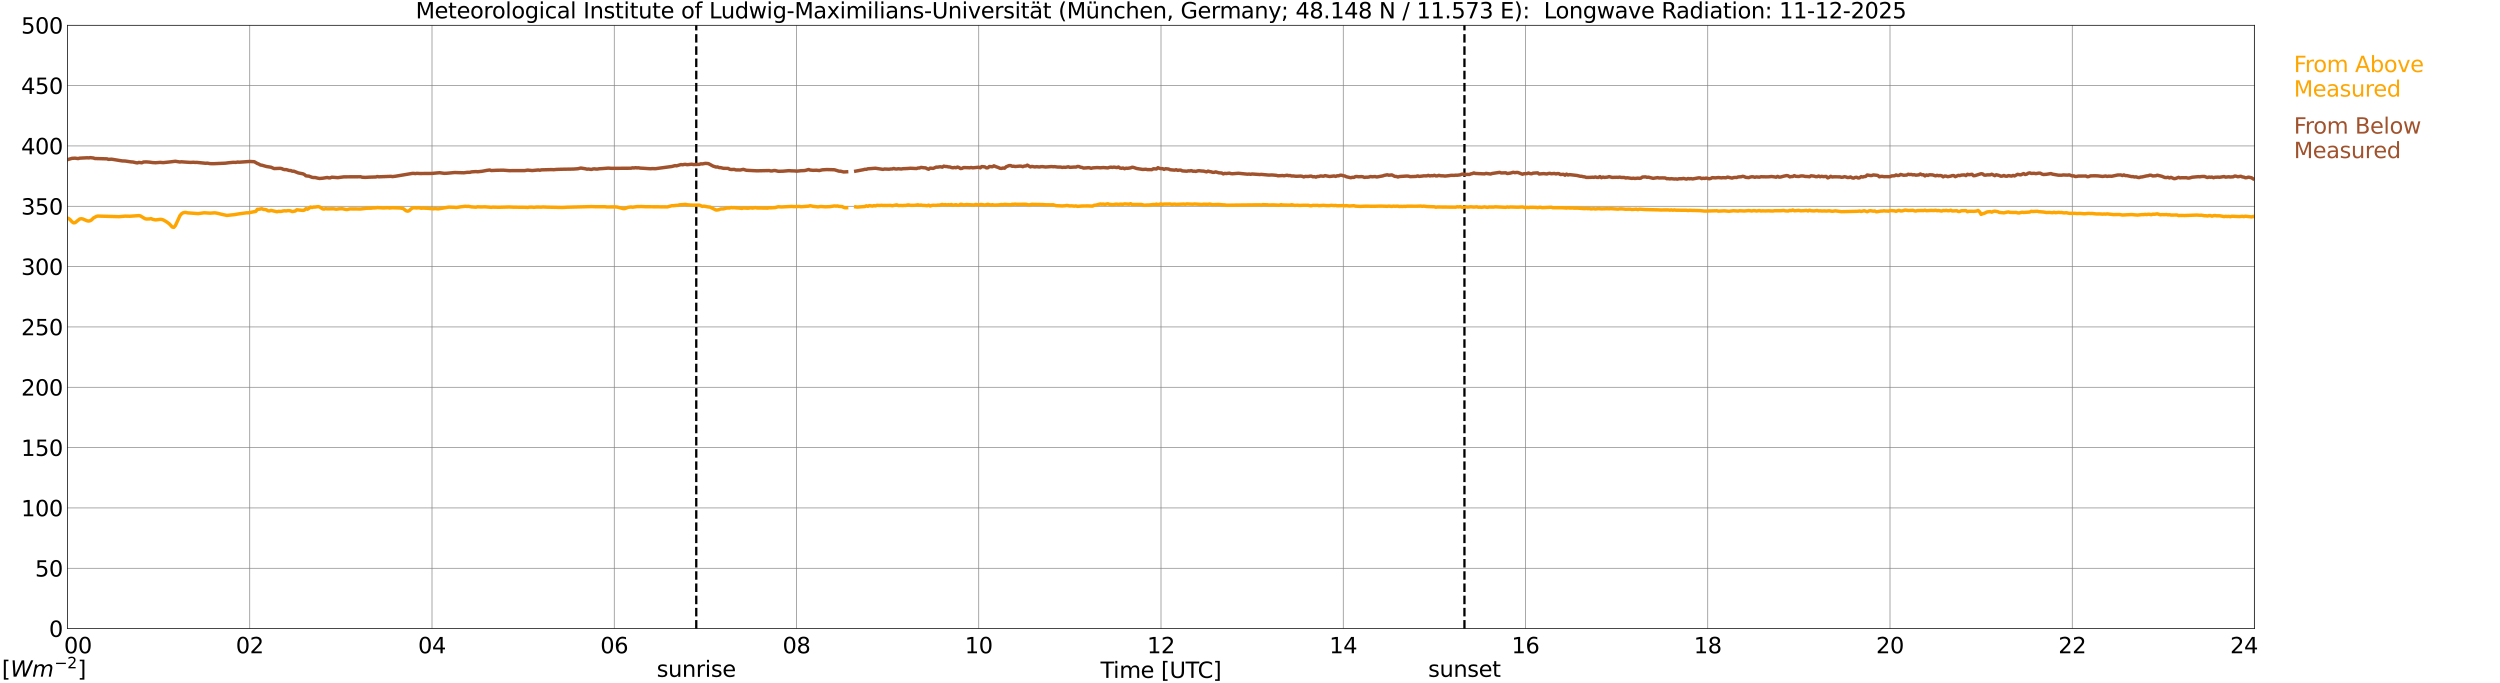 <?xml version="1.0" encoding="utf-8" standalone="no"?>
<!DOCTYPE svg PUBLIC "-//W3C//DTD SVG 1.1//EN"
  "http://www.w3.org/Graphics/SVG/1.1/DTD/svg11.dtd">
<svg xmlns:xlink="http://www.w3.org/1999/xlink" width="1085.4pt" height="296.64pt" viewBox="0 0 1085.4 296.64" xmlns="http://www.w3.org/2000/svg" version="1.1">
 <defs>
  <style type="text/css">*{stroke-linejoin: round; stroke-linecap: butt}</style>
 </defs>
 <g id="figure_1">
  <g id="patch_1">
   <path d="M 0 296.64 
L 1085.4 296.64 
L 1085.4 0 
L 0 0 
z
" style="fill: #ffffff"/>
  </g>
  <g id="axes_1">
   <g id="patch_2">
    <path d="M 29.306 272.909 
L 978.814 272.909 
L 978.814 10.976 
L 29.306 10.976 
z
" style="fill: #ffffff"/>
   </g>
   <g id="patch_3">
    <path d="M 978.814 272.909 
L 978.814 272.909 
L 978.814 10.976 
L 978.814 10.976 
z
" clip-path="url(#pe3cb61f40b)" style="fill: #d3d3d3; opacity: 0.25; stroke: #d3d3d3; stroke-linejoin: miter"/>
   </g>
   <g id="matplotlib.axis_1">
    <g id="xtick_1">
     <g id="line2d_1">
      <path d="M 29.306 272.909 
L 29.306 10.976 
" clip-path="url(#pe3cb61f40b)" style="fill: none; stroke: #808080; stroke-width: 0.3; stroke-linecap: square"/>
     </g>
     <g id="line2d_2"/>
     <g id="text_1">
      <!--    00 -->
      <g transform="translate(18.733 283.627) scale(0.095 -0.095)">
       <defs>
        <path id="DejaVuSans-20" transform="scale(0.016)"/>
        <path id="DejaVuSans-30" d="M 2034 4250 
Q 1547 4250 1301 3770 
Q 1056 3291 1056 2328 
Q 1056 1369 1301 889 
Q 1547 409 2034 409 
Q 2525 409 2770 889 
Q 3016 1369 3016 2328 
Q 3016 3291 2770 3770 
Q 2525 4250 2034 4250 
z
M 2034 4750 
Q 2819 4750 3233 4129 
Q 3647 3509 3647 2328 
Q 3647 1150 3233 529 
Q 2819 -91 2034 -91 
Q 1250 -91 836 529 
Q 422 1150 422 2328 
Q 422 3509 836 4129 
Q 1250 4750 2034 4750 
z
" transform="scale(0.016)"/>
       </defs>
       <use xlink:href="#DejaVuSans-20"/>
       <use xlink:href="#DejaVuSans-20" transform="translate(31.787 0)"/>
       <use xlink:href="#DejaVuSans-20" transform="translate(63.574 0)"/>
       <use xlink:href="#DejaVuSans-30" transform="translate(95.361 0)"/>
       <use xlink:href="#DejaVuSans-30" transform="translate(158.984 0)"/>
      </g>
     </g>
    </g>
    <g id="xtick_2">
     <g id="line2d_3">
      <path d="M 108.431 272.909 
L 108.431 10.976 
" clip-path="url(#pe3cb61f40b)" style="fill: none; stroke: #808080; stroke-width: 0.3; stroke-linecap: square"/>
     </g>
     <g id="line2d_4"/>
     <g id="text_2">
      <!-- 02 -->
      <g transform="translate(102.387 283.627) scale(0.095 -0.095)">
       <defs>
        <path id="DejaVuSans-32" d="M 1228 531 
L 3431 531 
L 3431 0 
L 469 0 
L 469 531 
Q 828 903 1448 1529 
Q 2069 2156 2228 2338 
Q 2531 2678 2651 2914 
Q 2772 3150 2772 3378 
Q 2772 3750 2511 3984 
Q 2250 4219 1831 4219 
Q 1534 4219 1204 4116 
Q 875 4013 500 3803 
L 500 4441 
Q 881 4594 1212 4672 
Q 1544 4750 1819 4750 
Q 2544 4750 2975 4387 
Q 3406 4025 3406 3419 
Q 3406 3131 3298 2873 
Q 3191 2616 2906 2266 
Q 2828 2175 2409 1742 
Q 1991 1309 1228 531 
z
" transform="scale(0.016)"/>
       </defs>
       <use xlink:href="#DejaVuSans-30"/>
       <use xlink:href="#DejaVuSans-32" transform="translate(63.623 0)"/>
      </g>
     </g>
    </g>
    <g id="xtick_3">
     <g id="line2d_5">
      <path d="M 187.557 272.909 
L 187.557 10.976 
" clip-path="url(#pe3cb61f40b)" style="fill: none; stroke: #808080; stroke-width: 0.3; stroke-linecap: square"/>
     </g>
     <g id="line2d_6"/>
     <g id="text_3">
      <!-- 04 -->
      <g transform="translate(181.513 283.627) scale(0.095 -0.095)">
       <defs>
        <path id="DejaVuSans-34" d="M 2419 4116 
L 825 1625 
L 2419 1625 
L 2419 4116 
z
M 2253 4666 
L 3047 4666 
L 3047 1625 
L 3713 1625 
L 3713 1100 
L 3047 1100 
L 3047 0 
L 2419 0 
L 2419 1100 
L 313 1100 
L 313 1709 
L 2253 4666 
z
" transform="scale(0.016)"/>
       </defs>
       <use xlink:href="#DejaVuSans-30"/>
       <use xlink:href="#DejaVuSans-34" transform="translate(63.623 0)"/>
      </g>
     </g>
    </g>
    <g id="xtick_4">
     <g id="line2d_7">
      <path d="M 266.683 272.909 
L 266.683 10.976 
" clip-path="url(#pe3cb61f40b)" style="fill: none; stroke: #808080; stroke-width: 0.3; stroke-linecap: square"/>
     </g>
     <g id="line2d_8"/>
     <g id="text_4">
      <!-- 06 -->
      <g transform="translate(260.638 283.627) scale(0.095 -0.095)">
       <defs>
        <path id="DejaVuSans-36" d="M 2113 2584 
Q 1688 2584 1439 2293 
Q 1191 2003 1191 1497 
Q 1191 994 1439 701 
Q 1688 409 2113 409 
Q 2538 409 2786 701 
Q 3034 994 3034 1497 
Q 3034 2003 2786 2293 
Q 2538 2584 2113 2584 
z
M 3366 4563 
L 3366 3988 
Q 3128 4100 2886 4159 
Q 2644 4219 2406 4219 
Q 1781 4219 1451 3797 
Q 1122 3375 1075 2522 
Q 1259 2794 1537 2939 
Q 1816 3084 2150 3084 
Q 2853 3084 3261 2657 
Q 3669 2231 3669 1497 
Q 3669 778 3244 343 
Q 2819 -91 2113 -91 
Q 1303 -91 875 529 
Q 447 1150 447 2328 
Q 447 3434 972 4092 
Q 1497 4750 2381 4750 
Q 2619 4750 2861 4703 
Q 3103 4656 3366 4563 
z
" transform="scale(0.016)"/>
       </defs>
       <use xlink:href="#DejaVuSans-30"/>
       <use xlink:href="#DejaVuSans-36" transform="translate(63.623 0)"/>
      </g>
     </g>
    </g>
    <g id="xtick_5">
     <g id="line2d_9">
      <path d="M 345.808 272.909 
L 345.808 10.976 
" clip-path="url(#pe3cb61f40b)" style="fill: none; stroke: #808080; stroke-width: 0.3; stroke-linecap: square"/>
     </g>
     <g id="line2d_10"/>
     <g id="text_5">
      <!-- 08 -->
      <g transform="translate(339.764 283.627) scale(0.095 -0.095)">
       <defs>
        <path id="DejaVuSans-38" d="M 2034 2216 
Q 1584 2216 1326 1975 
Q 1069 1734 1069 1313 
Q 1069 891 1326 650 
Q 1584 409 2034 409 
Q 2484 409 2743 651 
Q 3003 894 3003 1313 
Q 3003 1734 2745 1975 
Q 2488 2216 2034 2216 
z
M 1403 2484 
Q 997 2584 770 2862 
Q 544 3141 544 3541 
Q 544 4100 942 4425 
Q 1341 4750 2034 4750 
Q 2731 4750 3128 4425 
Q 3525 4100 3525 3541 
Q 3525 3141 3298 2862 
Q 3072 2584 2669 2484 
Q 3125 2378 3379 2068 
Q 3634 1759 3634 1313 
Q 3634 634 3220 271 
Q 2806 -91 2034 -91 
Q 1263 -91 848 271 
Q 434 634 434 1313 
Q 434 1759 690 2068 
Q 947 2378 1403 2484 
z
M 1172 3481 
Q 1172 3119 1398 2916 
Q 1625 2713 2034 2713 
Q 2441 2713 2670 2916 
Q 2900 3119 2900 3481 
Q 2900 3844 2670 4047 
Q 2441 4250 2034 4250 
Q 1625 4250 1398 4047 
Q 1172 3844 1172 3481 
z
" transform="scale(0.016)"/>
       </defs>
       <use xlink:href="#DejaVuSans-30"/>
       <use xlink:href="#DejaVuSans-38" transform="translate(63.623 0)"/>
      </g>
     </g>
    </g>
    <g id="xtick_6">
     <g id="line2d_11">
      <path d="M 424.934 272.909 
L 424.934 10.976 
" clip-path="url(#pe3cb61f40b)" style="fill: none; stroke: #808080; stroke-width: 0.3; stroke-linecap: square"/>
     </g>
     <g id="line2d_12"/>
     <g id="text_6">
      <!-- 10 -->
      <g transform="translate(418.89 283.627) scale(0.095 -0.095)">
       <defs>
        <path id="DejaVuSans-31" d="M 794 531 
L 1825 531 
L 1825 4091 
L 703 3866 
L 703 4441 
L 1819 4666 
L 2450 4666 
L 2450 531 
L 3481 531 
L 3481 0 
L 794 0 
L 794 531 
z
" transform="scale(0.016)"/>
       </defs>
       <use xlink:href="#DejaVuSans-31"/>
       <use xlink:href="#DejaVuSans-30" transform="translate(63.623 0)"/>
      </g>
     </g>
    </g>
    <g id="xtick_7">
     <g id="line2d_13">
      <path d="M 504.06 272.909 
L 504.06 10.976 
" clip-path="url(#pe3cb61f40b)" style="fill: none; stroke: #808080; stroke-width: 0.3; stroke-linecap: square"/>
     </g>
     <g id="line2d_14"/>
     <g id="text_7">
      <!-- 12 -->
      <g transform="translate(498.015 283.627) scale(0.095 -0.095)">
       <use xlink:href="#DejaVuSans-31"/>
       <use xlink:href="#DejaVuSans-32" transform="translate(63.623 0)"/>
      </g>
     </g>
    </g>
    <g id="xtick_8">
     <g id="line2d_15">
      <path d="M 583.185 272.909 
L 583.185 10.976 
" clip-path="url(#pe3cb61f40b)" style="fill: none; stroke: #808080; stroke-width: 0.3; stroke-linecap: square"/>
     </g>
     <g id="line2d_16"/>
     <g id="text_8">
      <!-- 14 -->
      <g transform="translate(577.141 283.627) scale(0.095 -0.095)">
       <use xlink:href="#DejaVuSans-31"/>
       <use xlink:href="#DejaVuSans-34" transform="translate(63.623 0)"/>
      </g>
     </g>
    </g>
    <g id="xtick_9">
     <g id="line2d_17">
      <path d="M 662.311 272.909 
L 662.311 10.976 
" clip-path="url(#pe3cb61f40b)" style="fill: none; stroke: #808080; stroke-width: 0.3; stroke-linecap: square"/>
     </g>
     <g id="line2d_18"/>
     <g id="text_9">
      <!-- 16 -->
      <g transform="translate(656.267 283.627) scale(0.095 -0.095)">
       <use xlink:href="#DejaVuSans-31"/>
       <use xlink:href="#DejaVuSans-36" transform="translate(63.623 0)"/>
      </g>
     </g>
    </g>
    <g id="xtick_10">
     <g id="line2d_19">
      <path d="M 741.437 272.909 
L 741.437 10.976 
" clip-path="url(#pe3cb61f40b)" style="fill: none; stroke: #808080; stroke-width: 0.3; stroke-linecap: square"/>
     </g>
     <g id="line2d_20"/>
     <g id="text_10">
      <!-- 18 -->
      <g transform="translate(735.392 283.627) scale(0.095 -0.095)">
       <use xlink:href="#DejaVuSans-31"/>
       <use xlink:href="#DejaVuSans-38" transform="translate(63.623 0)"/>
      </g>
     </g>
    </g>
    <g id="xtick_11">
     <g id="line2d_21">
      <path d="M 820.562 272.909 
L 820.562 10.976 
" clip-path="url(#pe3cb61f40b)" style="fill: none; stroke: #808080; stroke-width: 0.3; stroke-linecap: square"/>
     </g>
     <g id="line2d_22"/>
     <g id="text_11">
      <!-- 20 -->
      <g transform="translate(814.518 283.627) scale(0.095 -0.095)">
       <use xlink:href="#DejaVuSans-32"/>
       <use xlink:href="#DejaVuSans-30" transform="translate(63.623 0)"/>
      </g>
     </g>
    </g>
    <g id="xtick_12">
     <g id="line2d_23">
      <path d="M 899.688 272.909 
L 899.688 10.976 
" clip-path="url(#pe3cb61f40b)" style="fill: none; stroke: #808080; stroke-width: 0.3; stroke-linecap: square"/>
     </g>
     <g id="line2d_24"/>
     <g id="text_12">
      <!-- 22 -->
      <g transform="translate(893.644 283.627) scale(0.095 -0.095)">
       <use xlink:href="#DejaVuSans-32"/>
       <use xlink:href="#DejaVuSans-32" transform="translate(63.623 0)"/>
      </g>
     </g>
    </g>
    <g id="xtick_13">
     <g id="line2d_25">
      <path d="M 978.814 272.909 
L 978.814 10.976 
" clip-path="url(#pe3cb61f40b)" style="fill: none; stroke: #808080; stroke-width: 0.3; stroke-linecap: square"/>
     </g>
     <g id="line2d_26"/>
     <g id="text_13">
      <!-- 24    -->
      <g transform="translate(968.241 283.627) scale(0.095 -0.095)">
       <use xlink:href="#DejaVuSans-32"/>
       <use xlink:href="#DejaVuSans-34" transform="translate(63.623 0)"/>
       <use xlink:href="#DejaVuSans-20" transform="translate(127.246 0)"/>
       <use xlink:href="#DejaVuSans-20" transform="translate(159.033 0)"/>
       <use xlink:href="#DejaVuSans-20" transform="translate(190.82 0)"/>
      </g>
     </g>
    </g>
    <g id="text_14">
     <!-- Time [UTC] -->
     <g transform="translate(477.806 294.322) scale(0.095 -0.095)">
      <defs>
       <path id="DejaVuSans-54" d="M -19 4666 
L 3928 4666 
L 3928 4134 
L 2272 4134 
L 2272 0 
L 1638 0 
L 1638 4134 
L -19 4134 
L -19 4666 
z
" transform="scale(0.016)"/>
       <path id="DejaVuSans-69" d="M 603 3500 
L 1178 3500 
L 1178 0 
L 603 0 
L 603 3500 
z
M 603 4863 
L 1178 4863 
L 1178 4134 
L 603 4134 
L 603 4863 
z
" transform="scale(0.016)"/>
       <path id="DejaVuSans-6d" d="M 3328 2828 
Q 3544 3216 3844 3400 
Q 4144 3584 4550 3584 
Q 5097 3584 5394 3201 
Q 5691 2819 5691 2113 
L 5691 0 
L 5113 0 
L 5113 2094 
Q 5113 2597 4934 2840 
Q 4756 3084 4391 3084 
Q 3944 3084 3684 2787 
Q 3425 2491 3425 1978 
L 3425 0 
L 2847 0 
L 2847 2094 
Q 2847 2600 2669 2842 
Q 2491 3084 2119 3084 
Q 1678 3084 1418 2786 
Q 1159 2488 1159 1978 
L 1159 0 
L 581 0 
L 581 3500 
L 1159 3500 
L 1159 2956 
Q 1356 3278 1631 3431 
Q 1906 3584 2284 3584 
Q 2666 3584 2933 3390 
Q 3200 3197 3328 2828 
z
" transform="scale(0.016)"/>
       <path id="DejaVuSans-65" d="M 3597 1894 
L 3597 1613 
L 953 1613 
Q 991 1019 1311 708 
Q 1631 397 2203 397 
Q 2534 397 2845 478 
Q 3156 559 3463 722 
L 3463 178 
Q 3153 47 2828 -22 
Q 2503 -91 2169 -91 
Q 1331 -91 842 396 
Q 353 884 353 1716 
Q 353 2575 817 3079 
Q 1281 3584 2069 3584 
Q 2775 3584 3186 3129 
Q 3597 2675 3597 1894 
z
M 3022 2063 
Q 3016 2534 2758 2815 
Q 2500 3097 2075 3097 
Q 1594 3097 1305 2825 
Q 1016 2553 972 2059 
L 3022 2063 
z
" transform="scale(0.016)"/>
       <path id="DejaVuSans-5b" d="M 550 4863 
L 1875 4863 
L 1875 4416 
L 1125 4416 
L 1125 -397 
L 1875 -397 
L 1875 -844 
L 550 -844 
L 550 4863 
z
" transform="scale(0.016)"/>
       <path id="DejaVuSans-55" d="M 556 4666 
L 1191 4666 
L 1191 1831 
Q 1191 1081 1462 751 
Q 1734 422 2344 422 
Q 2950 422 3222 751 
Q 3494 1081 3494 1831 
L 3494 4666 
L 4128 4666 
L 4128 1753 
Q 4128 841 3676 375 
Q 3225 -91 2344 -91 
Q 1459 -91 1007 375 
Q 556 841 556 1753 
L 556 4666 
z
" transform="scale(0.016)"/>
       <path id="DejaVuSans-43" d="M 4122 4306 
L 4122 3641 
Q 3803 3938 3442 4084 
Q 3081 4231 2675 4231 
Q 1875 4231 1450 3742 
Q 1025 3253 1025 2328 
Q 1025 1406 1450 917 
Q 1875 428 2675 428 
Q 3081 428 3442 575 
Q 3803 722 4122 1019 
L 4122 359 
Q 3791 134 3420 21 
Q 3050 -91 2638 -91 
Q 1578 -91 968 557 
Q 359 1206 359 2328 
Q 359 3453 968 4101 
Q 1578 4750 2638 4750 
Q 3056 4750 3426 4639 
Q 3797 4528 4122 4306 
z
" transform="scale(0.016)"/>
       <path id="DejaVuSans-5d" d="M 1947 4863 
L 1947 -844 
L 622 -844 
L 622 -397 
L 1369 -397 
L 1369 4416 
L 622 4416 
L 622 4863 
L 1947 4863 
z
" transform="scale(0.016)"/>
      </defs>
      <use xlink:href="#DejaVuSans-54"/>
      <use xlink:href="#DejaVuSans-69" transform="translate(57.959 0)"/>
      <use xlink:href="#DejaVuSans-6d" transform="translate(85.742 0)"/>
      <use xlink:href="#DejaVuSans-65" transform="translate(183.154 0)"/>
      <use xlink:href="#DejaVuSans-20" transform="translate(244.678 0)"/>
      <use xlink:href="#DejaVuSans-5b" transform="translate(276.465 0)"/>
      <use xlink:href="#DejaVuSans-55" transform="translate(315.479 0)"/>
      <use xlink:href="#DejaVuSans-54" transform="translate(388.672 0)"/>
      <use xlink:href="#DejaVuSans-43" transform="translate(443.881 0)"/>
      <use xlink:href="#DejaVuSans-5d" transform="translate(513.705 0)"/>
     </g>
    </g>
   </g>
   <g id="matplotlib.axis_2">
    <g id="ytick_1">
     <g id="line2d_27">
      <path d="M 29.306 272.909 
L 978.814 272.909 
" clip-path="url(#pe3cb61f40b)" style="fill: none; stroke: #808080; stroke-width: 0.3; stroke-linecap: square"/>
     </g>
     <g id="line2d_28"/>
     <g id="text_15">
      <!-- 0 -->
      <g transform="translate(21.261 276.518) scale(0.095 -0.095)">
       <use xlink:href="#DejaVuSans-30"/>
      </g>
     </g>
    </g>
    <g id="ytick_2">
     <g id="line2d_29">
      <path d="M 29.306 246.715 
L 978.814 246.715 
" clip-path="url(#pe3cb61f40b)" style="fill: none; stroke: #808080; stroke-width: 0.3; stroke-linecap: square"/>
     </g>
     <g id="line2d_30"/>
     <g id="text_16">
      <!-- 50 -->
      <g transform="translate(15.217 250.325) scale(0.095 -0.095)">
       <defs>
        <path id="DejaVuSans-35" d="M 691 4666 
L 3169 4666 
L 3169 4134 
L 1269 4134 
L 1269 2991 
Q 1406 3038 1543 3061 
Q 1681 3084 1819 3084 
Q 2600 3084 3056 2656 
Q 3513 2228 3513 1497 
Q 3513 744 3044 326 
Q 2575 -91 1722 -91 
Q 1428 -91 1123 -41 
Q 819 9 494 109 
L 494 744 
Q 775 591 1075 516 
Q 1375 441 1709 441 
Q 2250 441 2565 725 
Q 2881 1009 2881 1497 
Q 2881 1984 2565 2268 
Q 2250 2553 1709 2553 
Q 1456 2553 1204 2497 
Q 953 2441 691 2322 
L 691 4666 
z
" transform="scale(0.016)"/>
       </defs>
       <use xlink:href="#DejaVuSans-35"/>
       <use xlink:href="#DejaVuSans-30" transform="translate(63.623 0)"/>
      </g>
     </g>
    </g>
    <g id="ytick_3">
     <g id="line2d_31">
      <path d="M 29.306 220.522 
L 978.814 220.522 
" clip-path="url(#pe3cb61f40b)" style="fill: none; stroke: #808080; stroke-width: 0.3; stroke-linecap: square"/>
     </g>
     <g id="line2d_32"/>
     <g id="text_17">
      <!-- 100 -->
      <g transform="translate(9.173 224.131) scale(0.095 -0.095)">
       <use xlink:href="#DejaVuSans-31"/>
       <use xlink:href="#DejaVuSans-30" transform="translate(63.623 0)"/>
       <use xlink:href="#DejaVuSans-30" transform="translate(127.246 0)"/>
      </g>
     </g>
    </g>
    <g id="ytick_4">
     <g id="line2d_33">
      <path d="M 29.306 194.329 
L 978.814 194.329 
" clip-path="url(#pe3cb61f40b)" style="fill: none; stroke: #808080; stroke-width: 0.3; stroke-linecap: square"/>
     </g>
     <g id="line2d_34"/>
     <g id="text_18">
      <!-- 150 -->
      <g transform="translate(9.173 197.938) scale(0.095 -0.095)">
       <use xlink:href="#DejaVuSans-31"/>
       <use xlink:href="#DejaVuSans-35" transform="translate(63.623 0)"/>
       <use xlink:href="#DejaVuSans-30" transform="translate(127.246 0)"/>
      </g>
     </g>
    </g>
    <g id="ytick_5">
     <g id="line2d_35">
      <path d="M 29.306 168.136 
L 978.814 168.136 
" clip-path="url(#pe3cb61f40b)" style="fill: none; stroke: #808080; stroke-width: 0.3; stroke-linecap: square"/>
     </g>
     <g id="line2d_36"/>
     <g id="text_19">
      <!-- 200 -->
      <g transform="translate(9.173 171.745) scale(0.095 -0.095)">
       <use xlink:href="#DejaVuSans-32"/>
       <use xlink:href="#DejaVuSans-30" transform="translate(63.623 0)"/>
       <use xlink:href="#DejaVuSans-30" transform="translate(127.246 0)"/>
      </g>
     </g>
    </g>
    <g id="ytick_6">
     <g id="line2d_37">
      <path d="M 29.306 141.942 
L 978.814 141.942 
" clip-path="url(#pe3cb61f40b)" style="fill: none; stroke: #808080; stroke-width: 0.3; stroke-linecap: square"/>
     </g>
     <g id="line2d_38"/>
     <g id="text_20">
      <!-- 250 -->
      <g transform="translate(9.173 145.551) scale(0.095 -0.095)">
       <use xlink:href="#DejaVuSans-32"/>
       <use xlink:href="#DejaVuSans-35" transform="translate(63.623 0)"/>
       <use xlink:href="#DejaVuSans-30" transform="translate(127.246 0)"/>
      </g>
     </g>
    </g>
    <g id="ytick_7">
     <g id="line2d_39">
      <path d="M 29.306 115.749 
L 978.814 115.749 
" clip-path="url(#pe3cb61f40b)" style="fill: none; stroke: #808080; stroke-width: 0.3; stroke-linecap: square"/>
     </g>
     <g id="line2d_40"/>
     <g id="text_21">
      <!-- 300 -->
      <g transform="translate(9.173 119.358) scale(0.095 -0.095)">
       <defs>
        <path id="DejaVuSans-33" d="M 2597 2516 
Q 3050 2419 3304 2112 
Q 3559 1806 3559 1356 
Q 3559 666 3084 287 
Q 2609 -91 1734 -91 
Q 1441 -91 1130 -33 
Q 819 25 488 141 
L 488 750 
Q 750 597 1062 519 
Q 1375 441 1716 441 
Q 2309 441 2620 675 
Q 2931 909 2931 1356 
Q 2931 1769 2642 2001 
Q 2353 2234 1838 2234 
L 1294 2234 
L 1294 2753 
L 1863 2753 
Q 2328 2753 2575 2939 
Q 2822 3125 2822 3475 
Q 2822 3834 2567 4026 
Q 2313 4219 1838 4219 
Q 1578 4219 1281 4162 
Q 984 4106 628 3988 
L 628 4550 
Q 988 4650 1302 4700 
Q 1616 4750 1894 4750 
Q 2613 4750 3031 4423 
Q 3450 4097 3450 3541 
Q 3450 3153 3228 2886 
Q 3006 2619 2597 2516 
z
" transform="scale(0.016)"/>
       </defs>
       <use xlink:href="#DejaVuSans-33"/>
       <use xlink:href="#DejaVuSans-30" transform="translate(63.623 0)"/>
       <use xlink:href="#DejaVuSans-30" transform="translate(127.246 0)"/>
      </g>
     </g>
    </g>
    <g id="ytick_8">
     <g id="line2d_41">
      <path d="M 29.306 89.556 
L 978.814 89.556 
" clip-path="url(#pe3cb61f40b)" style="fill: none; stroke: #808080; stroke-width: 0.3; stroke-linecap: square"/>
     </g>
     <g id="line2d_42"/>
     <g id="text_22">
      <!-- 350 -->
      <g transform="translate(9.173 93.165) scale(0.095 -0.095)">
       <use xlink:href="#DejaVuSans-33"/>
       <use xlink:href="#DejaVuSans-35" transform="translate(63.623 0)"/>
       <use xlink:href="#DejaVuSans-30" transform="translate(127.246 0)"/>
      </g>
     </g>
    </g>
    <g id="ytick_9">
     <g id="line2d_43">
      <path d="M 29.306 63.362 
L 978.814 63.362 
" clip-path="url(#pe3cb61f40b)" style="fill: none; stroke: #808080; stroke-width: 0.3; stroke-linecap: square"/>
     </g>
     <g id="line2d_44"/>
     <g id="text_23">
      <!-- 400 -->
      <g transform="translate(9.173 66.972) scale(0.095 -0.095)">
       <use xlink:href="#DejaVuSans-34"/>
       <use xlink:href="#DejaVuSans-30" transform="translate(63.623 0)"/>
       <use xlink:href="#DejaVuSans-30" transform="translate(127.246 0)"/>
      </g>
     </g>
    </g>
    <g id="ytick_10">
     <g id="line2d_45">
      <path d="M 29.306 37.169 
L 978.814 37.169 
" clip-path="url(#pe3cb61f40b)" style="fill: none; stroke: #808080; stroke-width: 0.3; stroke-linecap: square"/>
     </g>
     <g id="line2d_46"/>
     <g id="text_24">
      <!-- 450 -->
      <g transform="translate(9.173 40.778) scale(0.095 -0.095)">
       <use xlink:href="#DejaVuSans-34"/>
       <use xlink:href="#DejaVuSans-35" transform="translate(63.623 0)"/>
       <use xlink:href="#DejaVuSans-30" transform="translate(127.246 0)"/>
      </g>
     </g>
    </g>
    <g id="ytick_11">
     <g id="line2d_47">
      <path d="M 29.306 10.976 
L 978.814 10.976 
" clip-path="url(#pe3cb61f40b)" style="fill: none; stroke: #808080; stroke-width: 0.3; stroke-linecap: square"/>
     </g>
     <g id="line2d_48"/>
     <g id="text_25">
      <!-- 500 -->
      <g transform="translate(9.173 14.585) scale(0.095 -0.095)">
       <use xlink:href="#DejaVuSans-35"/>
       <use xlink:href="#DejaVuSans-30" transform="translate(63.623 0)"/>
       <use xlink:href="#DejaVuSans-30" transform="translate(127.246 0)"/>
      </g>
     </g>
    </g>
   </g>
   <g id="line2d_49">
    <path d="M 302.289 272.909 
L 302.289 10.976 
" clip-path="url(#pe3cb61f40b)" style="fill: none; stroke-dasharray: 3.7,1.6; stroke-dashoffset: 0; stroke: #000000"/>
   </g>
   <g id="line2d_50">
    <path d="M 635.804 272.909 
L 635.804 10.976 
" clip-path="url(#pe3cb61f40b)" style="fill: none; stroke-dasharray: 3.7,1.6; stroke-dashoffset: 0; stroke: #000000"/>
   </g>
   <g id="line2d_51">
    <path d="M 29.306 94.684 
L 29.965 94.972 
L 30.625 95.549 
L 31.284 96.313 
L 31.943 96.748 
L 32.603 96.68 
L 34.581 95.082 
L 35.24 94.962 
L 35.9 95.051 
L 37.878 95.889 
L 38.537 95.968 
L 39.197 95.805 
L 39.856 95.381 
L 40.515 94.684 
L 41.834 93.956 
L 42.493 93.815 
L 51.725 94.071 
L 54.362 93.841 
L 56.34 93.888 
L 60.297 93.61 
L 60.956 93.736 
L 62.934 94.941 
L 63.594 95.082 
L 64.912 95.051 
L 65.572 94.894 
L 66.231 95.213 
L 67.55 95.475 
L 68.869 95.318 
L 69.528 95.229 
L 70.187 95.281 
L 70.847 95.47 
L 72.166 96.209 
L 73.484 97.162 
L 74.803 98.587 
L 75.462 98.708 
L 76.122 97.99 
L 77.441 95.151 
L 78.1 93.684 
L 78.759 92.861 
L 79.419 92.421 
L 80.078 92.243 
L 80.737 92.243 
L 81.397 92.411 
L 86.013 92.741 
L 88.65 92.384 
L 91.288 92.542 
L 93.266 92.4 
L 94.584 92.62 
L 95.903 92.966 
L 97.222 93.259 
L 98.541 93.527 
L 100.519 93.312 
L 101.838 93.186 
L 103.156 92.94 
L 104.475 92.741 
L 107.113 92.395 
L 107.772 92.411 
L 111.069 91.777 
L 111.728 90.891 
L 112.388 90.865 
L 113.707 90.619 
L 114.366 90.928 
L 115.025 90.96 
L 115.685 91.106 
L 116.344 91.525 
L 117.003 91.573 
L 117.663 91.352 
L 120.3 91.939 
L 120.96 91.751 
L 121.619 91.813 
L 122.278 91.751 
L 122.938 91.573 
L 123.597 91.515 
L 124.257 91.578 
L 124.916 91.452 
L 125.575 91.447 
L 126.235 91.593 
L 126.894 91.866 
L 128.213 91.614 
L 128.872 91.08 
L 130.191 91.227 
L 131.51 91.358 
L 132.169 91.211 
L 132.829 90.572 
L 133.488 90.85 
L 134.147 90.451 
L 134.807 89.901 
L 135.466 90.106 
L 136.125 89.901 
L 136.785 89.896 
L 138.104 89.718 
L 138.763 89.854 
L 140.082 90.698 
L 140.741 90.771 
L 141.4 90.567 
L 142.06 90.698 
L 144.697 90.635 
L 146.016 90.834 
L 147.335 90.645 
L 148.654 90.624 
L 149.972 90.902 
L 150.632 90.986 
L 151.951 90.692 
L 156.566 90.74 
L 159.204 90.415 
L 161.182 90.383 
L 161.841 90.289 
L 163.16 90.252 
L 163.819 90.127 
L 166.457 90.294 
L 167.776 90.221 
L 168.435 90.169 
L 169.094 90.315 
L 170.413 90.195 
L 173.71 90.3 
L 175.029 90.54 
L 176.348 91.531 
L 177.007 91.688 
L 177.666 91.468 
L 178.326 90.823 
L 178.985 90.362 
L 179.645 90.189 
L 180.963 90.3 
L 181.623 90.179 
L 182.941 90.415 
L 183.601 90.336 
L 185.579 90.43 
L 188.216 90.666 
L 188.876 90.551 
L 190.195 90.703 
L 194.81 89.928 
L 197.448 90.011 
L 198.107 90.095 
L 200.085 89.786 
L 201.404 89.639 
L 202.063 89.561 
L 202.723 89.634 
L 203.382 89.582 
L 204.701 89.823 
L 206.02 89.917 
L 206.679 89.949 
L 207.339 89.781 
L 208.657 89.849 
L 210.635 89.807 
L 213.273 90.011 
L 213.932 89.928 
L 216.57 89.996 
L 221.186 89.865 
L 223.164 89.964 
L 224.482 89.969 
L 228.439 90.011 
L 229.098 90.079 
L 229.757 89.943 
L 231.076 89.933 
L 231.736 90.022 
L 233.054 89.891 
L 235.033 89.928 
L 235.692 89.859 
L 237.67 89.949 
L 244.264 90.079 
L 246.242 89.969 
L 256.792 89.697 
L 258.77 89.76 
L 262.726 89.749 
L 263.386 89.859 
L 267.342 89.844 
L 268.002 89.917 
L 269.32 90.247 
L 270.639 90.588 
L 271.298 90.556 
L 272.617 90.027 
L 273.936 89.865 
L 274.595 89.959 
L 276.573 89.708 
L 278.552 89.671 
L 280.53 89.765 
L 281.849 89.76 
L 289.761 89.828 
L 291.739 89.299 
L 292.399 89.315 
L 293.717 89.157 
L 294.377 89.152 
L 295.036 88.927 
L 297.674 88.744 
L 298.333 88.901 
L 299.652 89.011 
L 300.971 89.058 
L 303.608 89.047 
L 304.927 89.613 
L 305.586 89.498 
L 307.564 89.865 
L 308.224 89.896 
L 310.861 91.18 
L 311.521 91.153 
L 312.18 91.007 
L 312.839 90.729 
L 314.158 90.682 
L 315.477 90.326 
L 316.796 90.31 
L 317.455 90.1 
L 318.114 90.2 
L 318.774 90.142 
L 319.433 90.258 
L 320.752 90.31 
L 322.071 90.493 
L 322.73 90.294 
L 324.049 90.362 
L 324.708 90.415 
L 326.027 90.221 
L 326.686 90.352 
L 328.005 90.148 
L 328.665 90.3 
L 332.621 90.341 
L 333.28 90.373 
L 333.94 90.195 
L 334.599 90.258 
L 336.577 90.121 
L 337.896 89.76 
L 339.215 89.859 
L 343.171 89.655 
L 343.83 89.618 
L 344.49 89.708 
L 347.127 89.639 
L 347.787 89.755 
L 351.083 89.503 
L 351.743 89.32 
L 353.062 89.587 
L 354.38 89.734 
L 355.04 89.823 
L 356.359 89.65 
L 358.337 89.791 
L 360.315 89.713 
L 362.293 89.414 
L 362.952 89.493 
L 363.612 89.425 
L 364.271 89.608 
L 365.59 89.692 
L 366.249 90.011 
L 366.909 90.195 
L 367.568 90.179 
M 371.524 89.823 
L 372.184 89.917 
L 375.481 89.666 
L 376.14 89.357 
L 376.799 89.587 
L 377.459 89.273 
L 378.777 89.472 
L 379.437 89.267 
L 380.096 89.409 
L 380.756 89.142 
L 382.074 89.22 
L 382.734 89.126 
L 383.393 89.22 
L 386.69 89.178 
L 387.349 89.325 
L 389.328 88.937 
L 389.987 89.231 
L 391.306 89.21 
L 391.965 89.252 
L 392.624 89.168 
L 393.284 89.205 
L 393.943 89 
L 394.603 88.979 
L 395.262 89.163 
L 397.24 89.126 
L 398.559 88.916 
L 399.218 89.131 
L 399.878 89 
L 400.537 89.178 
L 401.196 89.163 
L 402.515 89.304 
L 403.175 89.058 
L 403.834 89.43 
L 404.493 89.194 
L 405.153 89.116 
L 406.471 89.157 
L 407.131 89.047 
L 407.79 89.084 
L 409.109 88.754 
L 409.768 88.969 
L 410.428 88.812 
L 411.087 89.021 
L 411.746 88.848 
L 412.406 88.974 
L 413.065 88.791 
L 413.725 89.089 
L 415.043 88.859 
L 415.703 89.095 
L 416.362 89.095 
L 417.022 88.686 
L 417.681 88.765 
L 418.34 88.979 
L 419.659 88.796 
L 422.956 89 
L 423.615 88.754 
L 424.934 88.99 
L 425.593 88.801 
L 426.253 88.801 
L 427.572 89.027 
L 428.89 88.702 
L 430.209 89.037 
L 430.869 88.864 
L 431.528 89.047 
L 433.506 88.969 
L 434.825 88.786 
L 435.484 88.864 
L 436.144 88.723 
L 437.462 88.822 
L 438.781 88.89 
L 439.44 88.691 
L 440.1 88.733 
L 440.759 88.602 
L 441.419 88.723 
L 445.375 88.676 
L 446.694 88.974 
L 448.012 88.717 
L 452.628 88.801 
L 453.947 88.901 
L 455.925 88.932 
L 457.244 88.906 
L 458.563 89.294 
L 461.2 89.409 
L 462.519 89.325 
L 463.178 89.194 
L 464.497 89.425 
L 465.156 89.362 
L 466.475 89.503 
L 467.134 89.398 
L 467.794 89.598 
L 469.772 89.43 
L 472.409 89.414 
L 474.388 89.482 
L 475.047 89.121 
L 475.706 89.079 
L 477.685 88.56 
L 478.344 88.655 
L 479.003 88.592 
L 479.663 88.759 
L 480.981 88.461 
L 481.641 88.707 
L 482.96 88.827 
L 483.619 88.806 
L 484.278 88.649 
L 484.938 88.634 
L 485.597 88.801 
L 486.256 88.628 
L 487.575 88.696 
L 488.235 88.518 
L 490.213 88.665 
L 490.872 88.435 
L 491.532 88.786 
L 495.488 88.754 
L 496.807 89.089 
L 498.125 88.99 
L 498.785 89.011 
L 500.103 88.848 
L 500.763 88.77 
L 501.422 88.833 
L 502.082 88.602 
L 502.741 88.943 
L 503.4 88.665 
L 504.06 88.529 
L 504.719 88.744 
L 505.379 88.597 
L 506.697 88.607 
L 508.016 88.56 
L 508.675 88.733 
L 509.994 88.607 
L 510.654 88.738 
L 513.95 88.592 
L 514.61 88.696 
L 515.269 88.534 
L 517.907 88.665 
L 518.566 88.555 
L 521.863 88.786 
L 522.522 88.655 
L 524.501 88.712 
L 525.16 88.581 
L 526.479 88.854 
L 529.116 88.754 
L 531.094 88.948 
L 531.754 88.958 
L 532.413 89.1 
L 537.029 89.032 
L 546.919 88.927 
L 547.579 89.021 
L 548.238 88.859 
L 550.216 88.916 
L 550.876 89.021 
L 552.854 88.958 
L 555.491 89.105 
L 556.151 88.848 
L 556.81 88.995 
L 560.107 89.074 
L 560.766 88.88 
L 562.085 89.163 
L 563.404 89.095 
L 564.063 89.194 
L 566.042 89.11 
L 567.36 89.131 
L 568.02 89.11 
L 568.679 89.304 
L 569.338 89.33 
L 569.998 89.152 
L 571.317 89.184 
L 571.976 89.137 
L 572.635 89.283 
L 574.613 89.147 
L 575.932 89.262 
L 577.251 89.273 
L 577.91 89.142 
L 579.229 89.262 
L 579.889 89.184 
L 580.548 89.341 
L 581.867 89.294 
L 583.185 89.257 
L 583.845 89.378 
L 584.504 89.278 
L 585.823 89.44 
L 587.801 89.315 
L 588.46 89.488 
L 590.439 89.608 
L 593.076 89.514 
L 595.054 89.545 
L 597.032 89.556 
L 598.351 89.508 
L 599.67 89.482 
L 602.307 89.582 
L 602.967 89.472 
L 604.286 89.624 
L 604.945 89.488 
L 605.604 89.556 
L 606.923 89.498 
L 607.582 89.676 
L 608.242 89.582 
L 608.901 89.645 
L 609.561 89.561 
L 610.22 89.629 
L 610.879 89.524 
L 614.836 89.54 
L 616.154 89.498 
L 616.814 89.467 
L 617.473 89.577 
L 618.133 89.493 
L 619.451 89.666 
L 622.748 89.781 
L 623.408 89.969 
L 624.067 89.87 
L 627.364 89.901 
L 631.98 89.949 
L 632.639 89.77 
L 633.298 89.854 
L 633.958 89.723 
L 634.617 89.959 
L 635.276 90.069 
L 635.936 89.875 
L 636.595 89.828 
L 637.255 89.933 
L 638.573 89.786 
L 639.892 89.912 
L 641.211 89.797 
L 641.87 89.985 
L 642.53 89.933 
L 643.189 90.022 
L 644.508 89.823 
L 645.827 90.043 
L 646.486 89.875 
L 648.464 89.917 
L 649.123 89.797 
L 653.08 89.99 
L 653.739 90.022 
L 654.399 89.859 
L 655.058 89.98 
L 655.717 89.87 
L 659.014 89.969 
L 660.333 89.891 
L 660.992 89.849 
L 662.311 90.169 
L 662.97 90.032 
L 663.63 90.121 
L 664.289 89.996 
L 666.927 90.043 
L 667.586 90.163 
L 668.246 90.027 
L 668.905 90.017 
L 669.564 90.169 
L 673.521 89.985 
L 674.18 90.205 
L 678.136 90.179 
L 680.114 90.331 
L 680.774 90.21 
L 681.433 90.315 
L 682.752 90.289 
L 683.411 90.378 
L 684.73 90.347 
L 688.027 90.588 
L 688.686 90.483 
L 689.346 90.598 
L 690.005 90.54 
L 690.664 90.708 
L 691.983 90.609 
L 692.643 90.729 
L 693.961 90.577 
L 695.28 90.692 
L 696.599 90.65 
L 697.918 90.614 
L 698.577 90.661 
L 699.236 90.572 
L 702.533 90.802 
L 703.193 90.666 
L 704.511 90.703 
L 705.83 90.855 
L 707.808 90.808 
L 708.468 90.96 
L 710.446 90.808 
L 711.105 91.017 
L 711.765 90.797 
L 714.402 90.986 
L 719.677 91.101 
L 720.996 91.169 
L 724.293 91.132 
L 724.952 91.242 
L 725.612 91.127 
L 726.271 91.269 
L 726.93 91.143 
L 727.59 91.253 
L 731.546 91.3 
L 732.205 91.295 
L 732.865 91.41 
L 733.524 91.295 
L 734.843 91.379 
L 736.162 91.389 
L 738.14 91.452 
L 740.118 91.651 
L 745.393 91.494 
L 746.052 91.667 
L 748.69 91.531 
L 750.009 91.667 
L 750.668 91.724 
L 751.987 91.573 
L 752.646 91.489 
L 754.624 91.641 
L 755.284 91.494 
L 757.262 91.609 
L 759.24 91.426 
L 760.559 91.609 
L 761.218 91.462 
L 761.878 91.462 
L 762.537 91.62 
L 763.856 91.421 
L 764.515 91.609 
L 765.174 91.541 
L 766.493 91.578 
L 767.812 91.525 
L 769.131 91.599 
L 769.79 91.604 
L 770.449 91.489 
L 773.087 91.504 
L 774.406 91.373 
L 775.065 91.546 
L 776.384 91.625 
L 777.043 91.352 
L 777.703 91.478 
L 778.362 91.174 
L 779.021 91.52 
L 781 91.347 
L 781.659 91.525 
L 782.978 91.489 
L 784.296 91.358 
L 784.956 91.599 
L 785.615 91.274 
L 786.275 91.499 
L 787.593 91.583 
L 788.912 91.394 
L 789.572 91.599 
L 790.231 91.531 
L 790.89 91.614 
L 792.209 91.573 
L 792.868 91.635 
L 794.187 91.52 
L 795.506 91.745 
L 796.825 91.541 
L 799.462 91.892 
L 804.737 91.777 
L 806.715 91.724 
L 807.375 91.604 
L 808.034 91.813 
L 809.353 91.483 
L 810.672 91.913 
L 811.331 91.614 
L 811.99 91.468 
L 813.309 91.688 
L 813.969 91.593 
L 814.628 91.965 
L 816.606 91.635 
L 817.265 91.651 
L 817.925 91.504 
L 818.584 91.625 
L 819.244 91.599 
L 819.903 91.709 
L 820.562 91.41 
L 822.541 91.536 
L 823.2 91.756 
L 823.859 91.462 
L 824.519 91.337 
L 825.178 91.593 
L 825.837 91.573 
L 827.156 91.201 
L 828.475 91.405 
L 829.794 91.368 
L 830.453 91.311 
L 831.112 91.531 
L 831.772 91.63 
L 832.431 91.447 
L 834.409 91.4 
L 835.069 91.457 
L 835.728 91.258 
L 836.388 91.494 
L 838.366 91.363 
L 839.684 91.421 
L 840.344 91.284 
L 841.003 91.489 
L 841.663 91.41 
L 842.981 91.641 
L 843.641 91.389 
L 844.3 91.452 
L 844.959 91.337 
L 845.619 91.504 
L 846.278 91.473 
L 846.938 91.279 
L 847.597 91.604 
L 849.575 91.494 
L 850.235 91.84 
L 850.894 91.787 
L 851.553 91.51 
L 853.531 91.442 
L 854.191 91.913 
L 854.85 91.719 
L 856.169 91.714 
L 856.828 91.772 
L 858.147 91.635 
L 858.806 91.389 
L 859.466 91.955 
L 860.125 93.066 
L 860.785 92.772 
L 861.444 92.641 
L 862.763 92.002 
L 864.082 91.876 
L 864.741 92.112 
L 865.4 91.782 
L 866.06 91.672 
L 867.378 91.903 
L 868.038 92.222 
L 870.016 92.411 
L 871.335 92.107 
L 871.994 92.007 
L 872.653 92.206 
L 874.632 92.259 
L 875.291 92.212 
L 875.95 92.411 
L 876.61 92.458 
L 877.929 92.144 
L 878.588 92.243 
L 881.225 92.07 
L 881.885 91.735 
L 882.544 91.834 
L 884.522 91.73 
L 885.182 91.897 
L 887.16 92.049 
L 888.479 92.269 
L 889.797 92.222 
L 891.116 92.364 
L 891.775 92.133 
L 892.435 92.358 
L 893.754 92.185 
L 894.413 92.274 
L 895.072 92.233 
L 895.732 92.4 
L 896.391 92.442 
L 897.051 92.343 
L 898.369 92.62 
L 901.007 92.625 
L 901.666 92.72 
L 902.985 92.646 
L 904.963 92.814 
L 906.941 92.631 
L 907.601 92.72 
L 908.26 92.673 
L 910.238 92.898 
L 911.557 92.866 
L 912.876 92.976 
L 913.535 92.893 
L 914.194 92.971 
L 914.854 92.856 
L 917.491 93.17 
L 920.129 93.123 
L 921.448 93.354 
L 925.404 93.155 
L 928.041 93.38 
L 930.02 93.16 
L 930.679 93.191 
L 931.338 93.066 
L 931.998 93.181 
L 932.657 93.034 
L 933.316 93.066 
L 933.976 93.223 
L 934.635 92.982 
L 935.295 93.045 
L 936.613 92.835 
L 937.932 93.259 
L 938.592 93.176 
L 939.91 93.207 
L 940.57 93.144 
L 941.229 93.286 
L 941.888 93.217 
L 942.548 93.375 
L 945.185 93.348 
L 945.845 93.6 
L 946.504 93.532 
L 948.482 93.568 
L 953.757 93.375 
L 955.076 93.464 
L 955.735 93.427 
L 957.054 93.657 
L 957.714 93.657 
L 958.373 93.773 
L 959.032 93.616 
L 959.692 93.6 
L 960.351 93.846 
L 961.01 93.637 
L 961.67 93.584 
L 962.329 93.699 
L 963.648 93.673 
L 964.967 93.914 
L 965.626 94.045 
L 966.285 93.909 
L 966.945 94.008 
L 967.604 93.93 
L 968.264 94.092 
L 968.923 93.888 
L 972.22 94.029 
L 973.539 93.914 
L 974.198 94.045 
L 974.857 93.878 
L 977.495 94.16 
L 978.154 94.04 
L 978.154 94.04 
" clip-path="url(#pe3cb61f40b)" style="fill: none; stroke: #ffa500; stroke-width: 1.5; stroke-linecap: square"/>
   </g>
   <g id="line2d_52">
    <path d="M 29.306 69.31 
L 31.284 68.74 
L 32.603 68.677 
L 33.921 68.847 
L 34.581 68.664 
L 37.878 68.502 
L 38.537 68.551 
L 39.197 68.445 
L 40.515 68.593 
L 41.175 68.819 
L 46.45 68.965 
L 47.109 69.198 
L 48.428 69.105 
L 53.043 69.862 
L 54.362 69.911 
L 57 70.304 
L 57.659 70.325 
L 58.978 70.628 
L 59.637 70.726 
L 60.297 70.508 
L 61.615 70.678 
L 62.275 70.332 
L 63.594 70.297 
L 64.912 70.395 
L 66.231 70.577 
L 67.55 70.655 
L 69.528 70.493 
L 70.847 70.598 
L 73.484 70.338 
L 76.122 70.021 
L 78.1 70.333 
L 78.759 70.242 
L 80.078 70.348 
L 82.716 70.517 
L 84.034 70.439 
L 84.694 70.531 
L 85.353 70.488 
L 89.309 70.889 
L 89.969 70.825 
L 91.288 71.043 
L 92.606 71.07 
L 97.881 70.846 
L 99.2 70.664 
L 101.178 70.481 
L 102.497 70.504 
L 103.156 70.355 
L 103.816 70.426 
L 108.431 70.104 
L 110.41 70.217 
L 111.728 70.976 
L 112.388 71.235 
L 113.047 71.642 
L 113.707 71.724 
L 115.685 72.291 
L 117.663 72.605 
L 118.982 73.18 
L 121.619 73.086 
L 122.278 73.191 
L 122.938 73.493 
L 123.597 73.655 
L 124.257 73.618 
L 125.575 74.023 
L 126.235 74.035 
L 126.894 74.331 
L 127.553 74.31 
L 129.532 75.084 
L 131.51 75.466 
L 132.169 75.78 
L 132.829 76.354 
L 134.147 76.475 
L 135.466 76.985 
L 136.125 77.089 
L 136.785 77.066 
L 138.104 77.378 
L 138.763 77.482 
L 140.082 77.378 
L 142.06 77.064 
L 142.719 77.219 
L 143.379 77.226 
L 144.038 76.93 
L 146.676 77.129 
L 149.313 76.786 
L 156.566 76.741 
L 157.226 76.944 
L 158.544 77.014 
L 160.523 76.909 
L 161.841 76.868 
L 163.16 76.834 
L 163.819 76.638 
L 164.479 76.765 
L 167.116 76.661 
L 169.754 76.563 
L 170.413 76.67 
L 171.732 76.509 
L 178.985 75.289 
L 179.645 75.268 
L 180.304 75.381 
L 180.963 75.254 
L 182.282 75.337 
L 187.557 75.297 
L 188.876 75.164 
L 190.854 74.983 
L 192.832 75.263 
L 194.151 75.207 
L 197.448 74.895 
L 199.426 74.965 
L 201.404 75.015 
L 202.723 74.833 
L 204.042 74.807 
L 204.701 74.618 
L 206.679 74.491 
L 207.339 74.576 
L 209.317 74.36 
L 211.295 73.981 
L 212.614 73.798 
L 213.273 74.044 
L 215.91 73.919 
L 217.229 73.904 
L 218.548 73.889 
L 221.186 74.093 
L 223.164 74.064 
L 225.142 74.072 
L 227.779 74.066 
L 229.098 73.848 
L 231.076 74.052 
L 233.714 73.786 
L 234.373 73.928 
L 235.033 73.745 
L 239.648 73.62 
L 240.308 73.683 
L 241.626 73.557 
L 243.604 73.487 
L 248.88 73.403 
L 250.858 73.264 
L 252.176 72.956 
L 254.155 73.271 
L 254.814 73.46 
L 255.473 73.389 
L 256.792 73.573 
L 257.451 73.355 
L 258.111 73.305 
L 258.77 73.411 
L 259.43 73.404 
L 260.089 73.271 
L 261.408 73.195 
L 263.386 73.048 
L 264.045 72.991 
L 265.364 73.076 
L 267.342 73.083 
L 273.936 73.035 
L 274.595 72.866 
L 275.255 72.93 
L 275.914 72.811 
L 276.573 72.895 
L 277.233 72.852 
L 277.892 72.986 
L 279.211 73.055 
L 282.508 73.273 
L 283.167 73.188 
L 284.486 73.245 
L 291.739 72.274 
L 293.058 71.91 
L 293.717 72.002 
L 295.696 71.434 
L 296.355 71.547 
L 297.014 71.392 
L 297.674 71.371 
L 298.333 71.512 
L 300.311 71.294 
L 300.971 71.435 
L 303.608 71.366 
L 304.267 71.12 
L 304.927 71.17 
L 306.246 70.924 
L 307.564 71.028 
L 309.543 72.095 
L 310.861 72.528 
L 311.521 72.471 
L 312.18 72.752 
L 312.839 72.779 
L 314.158 73.087 
L 316.136 73.106 
L 316.796 73.486 
L 317.455 73.598 
L 318.774 73.541 
L 319.433 73.765 
L 321.411 73.8 
L 322.73 73.526 
L 324.049 73.933 
L 328.665 74.164 
L 333.94 74.045 
L 334.599 74.221 
L 335.258 74.207 
L 335.918 74.038 
L 336.577 74.052 
L 337.896 74.368 
L 339.874 74.326 
L 342.512 74.096 
L 343.83 74.188 
L 345.149 74.208 
L 345.808 74.321 
L 347.787 74.118 
L 349.105 74.07 
L 349.765 73.965 
L 351.083 73.579 
L 351.743 73.84 
L 353.062 73.959 
L 354.38 73.902 
L 355.699 74.043 
L 357.018 73.735 
L 358.996 73.61 
L 362.293 73.709 
L 364.271 74.325 
L 364.93 74.324 
L 366.249 74.655 
L 367.568 74.585 
M 371.524 74.3 
L 374.821 73.685 
L 375.481 73.495 
L 376.14 73.517 
L 376.799 73.286 
L 380.096 73.04 
L 383.393 73.546 
L 384.053 73.377 
L 386.031 73.476 
L 386.69 73.356 
L 387.349 73.357 
L 388.009 73.138 
L 388.668 73.343 
L 389.328 73.371 
L 389.987 73.252 
L 391.306 73.379 
L 391.965 73.245 
L 393.943 73.162 
L 395.262 73.051 
L 397.899 73.171 
L 398.559 72.952 
L 399.218 72.939 
L 399.878 72.678 
L 401.196 72.853 
L 401.856 72.874 
L 402.515 73.254 
L 403.175 73.487 
L 403.834 72.987 
L 405.153 73.122 
L 406.471 72.546 
L 407.131 72.582 
L 407.79 72.442 
L 408.45 72.421 
L 409.109 72.583 
L 409.768 72.132 
L 410.428 72.288 
L 411.087 72.302 
L 411.746 72.464 
L 412.406 72.499 
L 413.065 72.737 
L 413.725 72.85 
L 414.384 72.701 
L 415.043 72.834 
L 415.703 72.531 
L 416.362 72.748 
L 417.022 73.172 
L 417.681 73.095 
L 418.34 72.751 
L 420.318 72.801 
L 420.978 72.851 
L 421.637 72.702 
L 422.297 72.872 
L 424.934 72.603 
L 425.593 72.857 
L 426.253 72.314 
L 427.572 72.453 
L 428.231 72.884 
L 428.89 72.842 
L 429.55 72.293 
L 430.869 72.406 
L 431.528 71.99 
L 432.187 72.3 
L 433.506 72.756 
L 434.165 73.074 
L 434.825 73.116 
L 435.484 72.94 
L 436.144 73.033 
L 436.803 72.422 
L 438.122 71.886 
L 438.781 71.886 
L 439.44 72.197 
L 440.1 72.162 
L 440.759 72.296 
L 442.737 72.12 
L 443.397 72.155 
L 444.056 72.366 
L 444.716 72.099 
L 445.375 72.064 
L 446.034 71.696 
L 447.353 72.471 
L 448.012 72.252 
L 449.331 72.485 
L 449.991 72.364 
L 451.309 72.5 
L 451.969 72.352 
L 452.628 72.338 
L 453.947 72.507 
L 456.584 72.31 
L 457.244 72.395 
L 457.903 72.36 
L 459.222 72.536 
L 460.541 72.535 
L 461.2 72.704 
L 461.859 72.584 
L 462.519 72.663 
L 463.838 72.402 
L 464.497 72.656 
L 466.475 72.515 
L 467.134 72.551 
L 467.794 72.269 
L 468.453 72.304 
L 469.113 72.607 
L 469.772 72.698 
L 470.431 72.966 
L 471.75 72.874 
L 472.409 72.79 
L 473.069 72.84 
L 473.728 73.086 
L 474.388 72.889 
L 476.366 72.749 
L 477.685 72.848 
L 479.003 72.742 
L 480.981 72.904 
L 481.641 72.678 
L 482.3 72.58 
L 482.96 72.686 
L 483.619 72.551 
L 484.938 72.763 
L 485.597 72.515 
L 486.256 72.973 
L 486.916 73.064 
L 487.575 72.93 
L 488.235 73.247 
L 488.894 73.015 
L 489.553 73.078 
L 490.872 72.874 
L 491.532 72.6 
L 492.191 72.712 
L 493.51 73.155 
L 496.147 73.57 
L 497.466 73.478 
L 498.125 73.633 
L 500.103 73.654 
L 500.763 73.259 
L 502.082 73.366 
L 502.741 72.801 
L 503.4 73.105 
L 504.06 73.225 
L 504.719 73.196 
L 505.379 73.542 
L 506.038 73.252 
L 507.357 73.385 
L 508.016 73.688 
L 509.335 73.821 
L 509.994 73.871 
L 510.654 73.687 
L 511.313 73.976 
L 511.972 73.849 
L 512.632 73.855 
L 513.291 74.193 
L 515.269 74.339 
L 515.929 74.163 
L 516.588 74.213 
L 517.247 74.065 
L 517.907 74.354 
L 518.566 74.311 
L 519.226 74.431 
L 519.885 74.199 
L 520.544 74.121 
L 521.863 74.269 
L 522.522 74.283 
L 523.841 74.613 
L 524.501 74.282 
L 525.16 74.5 
L 525.819 74.584 
L 526.479 74.816 
L 527.138 74.829 
L 527.797 74.617 
L 529.116 75.017 
L 530.435 75.114 
L 531.094 75.501 
L 531.754 75.261 
L 532.413 75.346 
L 533.732 75.169 
L 534.391 75.372 
L 535.051 75.436 
L 537.688 75.225 
L 541.644 75.63 
L 542.304 75.552 
L 542.963 75.672 
L 543.623 75.537 
L 546.919 75.775 
L 547.579 75.705 
L 550.876 76.02 
L 552.195 75.957 
L 554.173 76.131 
L 554.832 76.321 
L 556.81 76.209 
L 557.47 76.315 
L 558.788 76.075 
L 559.448 76.258 
L 560.107 76.201 
L 560.766 76.425 
L 561.426 76.382 
L 562.745 76.543 
L 564.723 76.445 
L 565.382 76.55 
L 566.042 76.817 
L 566.701 76.585 
L 568.02 76.628 
L 568.679 76.487 
L 569.338 76.466 
L 569.998 76.768 
L 570.657 76.69 
L 571.317 76.901 
L 571.976 76.606 
L 572.635 76.615 
L 573.295 76.39 
L 574.613 76.518 
L 575.273 76.249 
L 577.251 76.634 
L 579.229 76.388 
L 579.889 76.594 
L 580.548 76.312 
L 581.207 76.334 
L 581.867 76.066 
L 582.526 76.079 
L 583.185 76.324 
L 583.845 76.393 
L 584.504 76.729 
L 586.482 77.176 
L 587.142 76.973 
L 587.801 77.037 
L 588.46 76.671 
L 589.12 76.62 
L 589.779 76.747 
L 591.098 76.675 
L 591.757 76.766 
L 592.417 77.042 
L 593.076 76.915 
L 593.736 76.943 
L 594.395 76.846 
L 595.054 76.627 
L 595.714 76.754 
L 597.032 76.641 
L 597.692 76.846 
L 600.329 76.378 
L 600.989 76.14 
L 602.307 75.879 
L 602.967 76.083 
L 604.286 75.94 
L 605.604 76.599 
L 606.264 76.611 
L 606.923 76.859 
L 607.582 76.641 
L 610.879 76.424 
L 611.539 76.487 
L 612.198 76.684 
L 614.836 76.594 
L 615.495 76.362 
L 616.154 76.594 
L 617.473 76.445 
L 618.133 76.34 
L 619.451 76.349 
L 620.111 76.131 
L 620.77 76.391 
L 621.429 76.258 
L 622.089 76.314 
L 622.748 76.103 
L 623.408 76.377 
L 624.067 76.348 
L 624.726 76.114 
L 625.386 76.304 
L 626.705 76.353 
L 627.364 76.444 
L 629.342 76.22 
L 630.001 76.123 
L 631.32 76.143 
L 631.98 76.052 
L 632.639 76.089 
L 633.958 75.915 
L 634.617 75.633 
L 635.276 75.577 
L 635.936 75.774 
L 637.255 75.704 
L 637.914 75.768 
L 638.573 75.495 
L 639.233 75.361 
L 639.892 75.08 
L 640.552 75.305 
L 644.508 75.487 
L 645.167 75.281 
L 647.145 75.55 
L 647.805 75.325 
L 651.102 74.821 
L 651.761 75.095 
L 653.739 75.015 
L 654.399 75.346 
L 655.717 75.151 
L 657.036 74.794 
L 657.695 74.976 
L 658.355 74.864 
L 659.014 74.884 
L 660.992 75.64 
L 661.652 75.407 
L 662.97 75.379 
L 663.63 75.105 
L 664.289 75.379 
L 664.949 75.443 
L 665.608 75.175 
L 667.586 75.048 
L 668.246 75.54 
L 670.224 75.364 
L 671.542 75.54 
L 672.202 75.336 
L 672.861 75.251 
L 673.521 75.448 
L 674.839 75.3 
L 675.499 75.533 
L 676.158 75.356 
L 676.817 75.382 
L 677.477 75.783 
L 678.796 75.662 
L 679.455 76.077 
L 680.114 75.597 
L 680.774 75.978 
L 681.433 75.808 
L 684.73 76.192 
L 686.049 76.52 
L 686.708 76.532 
L 687.368 76.721 
L 688.027 76.79 
L 688.686 77.028 
L 690.664 76.998 
L 691.324 76.935 
L 691.983 77.012 
L 692.643 76.821 
L 693.302 77.027 
L 693.961 77.041 
L 694.621 76.666 
L 695.28 77.159 
L 695.939 76.857 
L 696.599 77.027 
L 697.918 76.902 
L 698.577 76.676 
L 699.896 77.027 
L 701.874 76.97 
L 702.533 77.012 
L 703.193 76.892 
L 703.852 77.039 
L 705.171 77.052 
L 705.83 77.291 
L 706.49 77.17 
L 708.468 77.462 
L 709.127 77.356 
L 709.786 77.484 
L 711.105 77.343 
L 711.765 77.429 
L 712.424 77.339 
L 713.083 76.861 
L 714.402 76.793 
L 715.062 76.997 
L 715.721 76.926 
L 717.699 77.428 
L 719.677 77.126 
L 720.337 77.274 
L 721.655 77.231 
L 722.974 77.271 
L 723.633 77.601 
L 724.293 77.551 
L 724.952 77.677 
L 725.612 77.57 
L 726.93 77.724 
L 727.59 77.668 
L 728.249 77.794 
L 728.909 77.611 
L 730.227 77.599 
L 730.887 77.452 
L 732.205 77.781 
L 732.865 77.485 
L 733.524 77.633 
L 734.184 77.541 
L 734.843 77.69 
L 737.48 77.207 
L 738.14 77.212 
L 738.799 77.541 
L 739.459 77.386 
L 740.118 77.477 
L 740.777 77.301 
L 742.096 77.626 
L 742.756 77.458 
L 743.415 77.129 
L 744.734 77.228 
L 746.052 77.082 
L 747.371 77.23 
L 748.031 77.132 
L 749.349 77.196 
L 750.009 76.884 
L 751.987 77.333 
L 752.646 77.103 
L 753.306 77.03 
L 753.965 77.089 
L 754.624 76.83 
L 755.943 76.748 
L 756.602 76.541 
L 757.262 76.681 
L 757.921 76.998 
L 759.24 77.124 
L 759.899 76.872 
L 760.559 76.739 
L 761.218 76.779 
L 761.878 76.984 
L 762.537 76.802 
L 763.856 76.935 
L 764.515 76.731 
L 766.493 76.779 
L 767.812 76.773 
L 769.131 76.633 
L 770.449 76.806 
L 771.109 76.942 
L 771.768 76.577 
L 772.428 76.901 
L 773.087 76.859 
L 774.406 76.496 
L 775.725 76.213 
L 776.384 76.354 
L 777.043 76.798 
L 777.703 76.657 
L 778.362 76.638 
L 779.021 76.254 
L 779.681 76.558 
L 781 76.636 
L 781.659 76.432 
L 782.318 76.369 
L 782.978 76.424 
L 783.637 76.601 
L 784.956 76.649 
L 785.615 76.749 
L 786.275 76.324 
L 787.593 76.479 
L 788.253 76.691 
L 788.912 76.71 
L 789.572 76.421 
L 790.231 76.739 
L 790.89 76.54 
L 791.55 76.689 
L 792.868 76.595 
L 793.528 77.236 
L 794.187 76.956 
L 794.847 76.54 
L 795.506 76.858 
L 796.165 76.76 
L 798.803 76.786 
L 799.462 76.977 
L 800.122 76.918 
L 800.781 76.711 
L 801.44 76.83 
L 802.1 77.079 
L 802.759 77.049 
L 803.419 76.823 
L 804.078 77.194 
L 804.737 77.351 
L 805.397 77.042 
L 806.056 76.955 
L 806.715 77.288 
L 807.375 77.205 
L 808.034 76.698 
L 808.694 76.871 
L 809.353 76.674 
L 810.012 76.607 
L 810.672 75.981 
L 811.99 76.206 
L 812.65 76.215 
L 813.309 75.953 
L 814.628 76.085 
L 815.287 76.168 
L 815.947 76.766 
L 816.606 76.595 
L 817.265 76.583 
L 817.925 76.695 
L 819.244 76.683 
L 820.562 76.72 
L 821.222 76.391 
L 822.541 76.314 
L 823.2 75.954 
L 823.859 76.203 
L 824.519 76.155 
L 825.178 75.739 
L 826.497 76.091 
L 827.816 76.009 
L 828.475 75.644 
L 829.134 75.784 
L 829.794 75.72 
L 830.453 75.938 
L 831.112 75.844 
L 831.772 76.062 
L 833.091 75.924 
L 833.75 75.536 
L 834.409 75.902 
L 835.069 75.859 
L 835.728 76.387 
L 836.388 75.958 
L 837.047 76.17 
L 837.706 75.875 
L 839.025 75.936 
L 840.344 76.357 
L 841.003 76.11 
L 841.663 76.292 
L 842.322 76.192 
L 842.981 76.31 
L 843.641 76.783 
L 844.3 76.416 
L 844.959 76.474 
L 845.619 76.711 
L 846.938 76.468 
L 847.597 76.235 
L 848.256 76.221 
L 848.916 76.7 
L 850.235 76.117 
L 850.894 76.252 
L 851.553 76.013 
L 852.872 75.943 
L 853.531 76.24 
L 854.191 75.662 
L 854.85 75.868 
L 856.169 75.674 
L 856.828 76.287 
L 857.488 76.239 
L 860.125 75.418 
L 860.785 75.514 
L 861.444 76.02 
L 862.103 76.057 
L 862.763 75.916 
L 864.082 75.909 
L 864.741 75.646 
L 866.06 76.267 
L 866.719 75.877 
L 868.038 76.205 
L 868.697 76.522 
L 869.357 76.431 
L 870.016 76.19 
L 870.675 76.471 
L 871.335 76.516 
L 871.994 76.233 
L 873.313 76.468 
L 873.972 76.171 
L 874.632 76.392 
L 875.95 75.682 
L 877.269 75.938 
L 878.588 75.361 
L 879.247 75.764 
L 879.907 75.609 
L 880.566 75.209 
L 881.225 75.04 
L 881.885 75.308 
L 883.204 75.237 
L 883.863 75.4 
L 885.182 75.152 
L 885.841 75.199 
L 886.5 75.57 
L 887.16 75.767 
L 888.479 75.677 
L 890.457 75.353 
L 891.116 75.611 
L 893.754 76.071 
L 895.072 76.079 
L 895.732 75.952 
L 897.71 76.044 
L 898.369 75.915 
L 899.688 76.39 
L 900.347 76.347 
L 901.007 76.642 
L 901.666 76.599 
L 902.326 76.438 
L 905.622 76.422 
L 906.282 76.732 
L 906.941 76.634 
L 907.601 76.36 
L 909.579 76.318 
L 910.898 76.373 
L 912.876 76.611 
L 914.194 76.407 
L 914.854 76.604 
L 915.513 76.478 
L 916.832 76.526 
L 919.469 75.967 
L 920.788 75.96 
L 921.448 76.215 
L 922.107 75.937 
L 922.766 76.246 
L 923.426 76.237 
L 925.404 76.676 
L 926.063 76.654 
L 926.723 76.858 
L 927.382 76.772 
L 928.041 77.002 
L 928.701 77.109 
L 929.36 76.863 
L 930.02 76.824 
L 931.998 76.363 
L 932.657 76.302 
L 933.316 76.057 
L 933.976 76.098 
L 934.635 76.387 
L 935.954 76.311 
L 936.613 76.063 
L 938.592 76.541 
L 939.91 77.072 
L 940.57 77.101 
L 941.229 76.957 
L 941.888 77.26 
L 942.548 76.997 
L 943.867 77.565 
L 944.526 77.496 
L 945.845 76.998 
L 946.504 77.244 
L 947.163 77.152 
L 948.482 77.179 
L 949.142 77.137 
L 949.801 77.3 
L 950.46 77.301 
L 951.779 76.943 
L 954.417 76.699 
L 955.076 76.77 
L 955.735 76.637 
L 957.054 76.599 
L 958.373 77.084 
L 959.032 76.872 
L 959.692 76.957 
L 960.351 76.872 
L 961.01 77.155 
L 961.67 76.951 
L 962.989 76.902 
L 963.648 76.965 
L 965.626 76.648 
L 966.285 76.916 
L 967.604 76.739 
L 968.264 76.853 
L 969.582 76.772 
L 970.242 76.419 
L 970.901 76.517 
L 971.561 76.748 
L 972.879 76.521 
L 973.539 76.809 
L 974.198 76.905 
L 974.857 77.179 
L 975.517 77.116 
L 976.176 76.897 
L 977.495 77.172 
L 978.154 77.594 
L 978.154 77.594 
" clip-path="url(#pe3cb61f40b)" style="fill: none; stroke: #a0522d; stroke-width: 1.5; stroke-linecap: square"/>
   </g>
   <g id="patch_4">
    <path d="M 29.306 272.909 
L 29.306 10.976 
" style="fill: none; stroke: #000000; stroke-width: 0.3; stroke-linejoin: miter; stroke-linecap: square"/>
   </g>
   <g id="patch_5">
    <path d="M 978.814 272.909 
L 978.814 10.976 
" style="fill: none; stroke: #000000; stroke-width: 0.3; stroke-linejoin: miter; stroke-linecap: square"/>
   </g>
   <g id="patch_6">
    <path d="M 29.306 272.909 
L 978.814 272.909 
" style="fill: none; stroke: #000000; stroke-width: 0.3; stroke-linejoin: miter; stroke-linecap: square"/>
   </g>
   <g id="patch_7">
    <path d="M 29.306 10.976 
L 978.814 10.976 
" style="fill: none; stroke: #000000; stroke-width: 0.3; stroke-linejoin: miter; stroke-linecap: square"/>
   </g>
   <g id="text_26">
    <!-- sunrise -->
    <g transform="translate(285.125 293.863) scale(0.095 -0.095)">
     <defs>
      <path id="DejaVuSans-73" d="M 2834 3397 
L 2834 2853 
Q 2591 2978 2328 3040 
Q 2066 3103 1784 3103 
Q 1356 3103 1142 2972 
Q 928 2841 928 2578 
Q 928 2378 1081 2264 
Q 1234 2150 1697 2047 
L 1894 2003 
Q 2506 1872 2764 1633 
Q 3022 1394 3022 966 
Q 3022 478 2636 193 
Q 2250 -91 1575 -91 
Q 1294 -91 989 -36 
Q 684 19 347 128 
L 347 722 
Q 666 556 975 473 
Q 1284 391 1588 391 
Q 1994 391 2212 530 
Q 2431 669 2431 922 
Q 2431 1156 2273 1281 
Q 2116 1406 1581 1522 
L 1381 1569 
Q 847 1681 609 1914 
Q 372 2147 372 2553 
Q 372 3047 722 3315 
Q 1072 3584 1716 3584 
Q 2034 3584 2315 3537 
Q 2597 3491 2834 3397 
z
" transform="scale(0.016)"/>
      <path id="DejaVuSans-75" d="M 544 1381 
L 544 3500 
L 1119 3500 
L 1119 1403 
Q 1119 906 1312 657 
Q 1506 409 1894 409 
Q 2359 409 2629 706 
Q 2900 1003 2900 1516 
L 2900 3500 
L 3475 3500 
L 3475 0 
L 2900 0 
L 2900 538 
Q 2691 219 2414 64 
Q 2138 -91 1772 -91 
Q 1169 -91 856 284 
Q 544 659 544 1381 
z
M 1991 3584 
L 1991 3584 
z
" transform="scale(0.016)"/>
      <path id="DejaVuSans-6e" d="M 3513 2113 
L 3513 0 
L 2938 0 
L 2938 2094 
Q 2938 2591 2744 2837 
Q 2550 3084 2163 3084 
Q 1697 3084 1428 2787 
Q 1159 2491 1159 1978 
L 1159 0 
L 581 0 
L 581 3500 
L 1159 3500 
L 1159 2956 
Q 1366 3272 1645 3428 
Q 1925 3584 2291 3584 
Q 2894 3584 3203 3211 
Q 3513 2838 3513 2113 
z
" transform="scale(0.016)"/>
      <path id="DejaVuSans-72" d="M 2631 2963 
Q 2534 3019 2420 3045 
Q 2306 3072 2169 3072 
Q 1681 3072 1420 2755 
Q 1159 2438 1159 1844 
L 1159 0 
L 581 0 
L 581 3500 
L 1159 3500 
L 1159 2956 
Q 1341 3275 1631 3429 
Q 1922 3584 2338 3584 
Q 2397 3584 2469 3576 
Q 2541 3569 2628 3553 
L 2631 2963 
z
" transform="scale(0.016)"/>
     </defs>
     <use xlink:href="#DejaVuSans-73"/>
     <use xlink:href="#DejaVuSans-75" transform="translate(52.1 0)"/>
     <use xlink:href="#DejaVuSans-6e" transform="translate(115.479 0)"/>
     <use xlink:href="#DejaVuSans-72" transform="translate(178.857 0)"/>
     <use xlink:href="#DejaVuSans-69" transform="translate(219.971 0)"/>
     <use xlink:href="#DejaVuSans-73" transform="translate(247.754 0)"/>
     <use xlink:href="#DejaVuSans-65" transform="translate(299.854 0)"/>
    </g>
   </g>
   <g id="text_27">
    <!-- sunset -->
    <g transform="translate(620.05 293.863) scale(0.095 -0.095)">
     <defs>
      <path id="DejaVuSans-74" d="M 1172 4494 
L 1172 3500 
L 2356 3500 
L 2356 3053 
L 1172 3053 
L 1172 1153 
Q 1172 725 1289 603 
Q 1406 481 1766 481 
L 2356 481 
L 2356 0 
L 1766 0 
Q 1100 0 847 248 
Q 594 497 594 1153 
L 594 3053 
L 172 3053 
L 172 3500 
L 594 3500 
L 594 4494 
L 1172 4494 
z
" transform="scale(0.016)"/>
     </defs>
     <use xlink:href="#DejaVuSans-73"/>
     <use xlink:href="#DejaVuSans-75" transform="translate(52.1 0)"/>
     <use xlink:href="#DejaVuSans-6e" transform="translate(115.479 0)"/>
     <use xlink:href="#DejaVuSans-73" transform="translate(178.857 0)"/>
     <use xlink:href="#DejaVuSans-65" transform="translate(230.957 0)"/>
     <use xlink:href="#DejaVuSans-74" transform="translate(292.48 0)"/>
    </g>
   </g>
   <g id="text_28">
    <!-- [$Wm^{-2}$] -->
    <g transform="translate(0.821 293.863) scale(0.095 -0.095)">
     <defs>
      <path id="DejaVuSans-Oblique-57" d="M 616 4666 
L 1228 4666 
L 1453 697 
L 3213 4666 
L 3916 4666 
L 4147 697 
L 5888 4666 
L 6528 4666 
L 4453 0 
L 3659 0 
L 3444 3891 
L 1697 0 
L 903 0 
L 616 4666 
z
" transform="scale(0.016)"/>
      <path id="DejaVuSans-Oblique-6d" d="M 5747 2113 
L 5338 0 
L 4763 0 
L 5166 2094 
Q 5191 2228 5203 2325 
Q 5216 2422 5216 2491 
Q 5216 2772 5059 2928 
Q 4903 3084 4622 3084 
Q 4203 3084 3875 2770 
Q 3547 2456 3450 1953 
L 3066 0 
L 2491 0 
L 2900 2094 
Q 2925 2209 2937 2307 
Q 2950 2406 2950 2484 
Q 2950 2769 2794 2926 
Q 2638 3084 2363 3084 
Q 1938 3084 1609 2770 
Q 1281 2456 1184 1953 
L 800 0 
L 225 0 
L 909 3500 
L 1484 3500 
L 1375 2956 
Q 1609 3263 1923 3423 
Q 2238 3584 2597 3584 
Q 2978 3584 3223 3384 
Q 3469 3184 3519 2828 
Q 3781 3197 4126 3390 
Q 4472 3584 4856 3584 
Q 5306 3584 5551 3325 
Q 5797 3066 5797 2591 
Q 5797 2488 5784 2364 
Q 5772 2241 5747 2113 
z
" transform="scale(0.016)"/>
      <path id="DejaVuSans-2212" d="M 678 2272 
L 4684 2272 
L 4684 1741 
L 678 1741 
L 678 2272 
z
" transform="scale(0.016)"/>
     </defs>
     <use xlink:href="#DejaVuSans-5b" transform="translate(0 0.766)"/>
     <use xlink:href="#DejaVuSans-Oblique-57" transform="translate(39.014 0.766)"/>
     <use xlink:href="#DejaVuSans-Oblique-6d" transform="translate(137.891 0.766)"/>
     <use xlink:href="#DejaVuSans-2212" transform="translate(239.953 39.047) scale(0.7)"/>
     <use xlink:href="#DejaVuSans-32" transform="translate(298.605 39.047) scale(0.7)"/>
     <use xlink:href="#DejaVuSans-5d" transform="translate(345.875 0.766)"/>
    </g>
   </g>
   <g id="text_29">
    <!-- From Above  -->
    <g style="fill: #ffa500" transform="translate(995.905 31.291) scale(0.095 -0.095)">
     <defs>
      <path id="DejaVuSans-46" d="M 628 4666 
L 3309 4666 
L 3309 4134 
L 1259 4134 
L 1259 2759 
L 3109 2759 
L 3109 2228 
L 1259 2228 
L 1259 0 
L 628 0 
L 628 4666 
z
" transform="scale(0.016)"/>
      <path id="DejaVuSans-6f" d="M 1959 3097 
Q 1497 3097 1228 2736 
Q 959 2375 959 1747 
Q 959 1119 1226 758 
Q 1494 397 1959 397 
Q 2419 397 2687 759 
Q 2956 1122 2956 1747 
Q 2956 2369 2687 2733 
Q 2419 3097 1959 3097 
z
M 1959 3584 
Q 2709 3584 3137 3096 
Q 3566 2609 3566 1747 
Q 3566 888 3137 398 
Q 2709 -91 1959 -91 
Q 1206 -91 779 398 
Q 353 888 353 1747 
Q 353 2609 779 3096 
Q 1206 3584 1959 3584 
z
" transform="scale(0.016)"/>
      <path id="DejaVuSans-41" d="M 2188 4044 
L 1331 1722 
L 3047 1722 
L 2188 4044 
z
M 1831 4666 
L 2547 4666 
L 4325 0 
L 3669 0 
L 3244 1197 
L 1141 1197 
L 716 0 
L 50 0 
L 1831 4666 
z
" transform="scale(0.016)"/>
      <path id="DejaVuSans-62" d="M 3116 1747 
Q 3116 2381 2855 2742 
Q 2594 3103 2138 3103 
Q 1681 3103 1420 2742 
Q 1159 2381 1159 1747 
Q 1159 1113 1420 752 
Q 1681 391 2138 391 
Q 2594 391 2855 752 
Q 3116 1113 3116 1747 
z
M 1159 2969 
Q 1341 3281 1617 3432 
Q 1894 3584 2278 3584 
Q 2916 3584 3314 3078 
Q 3713 2572 3713 1747 
Q 3713 922 3314 415 
Q 2916 -91 2278 -91 
Q 1894 -91 1617 61 
Q 1341 213 1159 525 
L 1159 0 
L 581 0 
L 581 4863 
L 1159 4863 
L 1159 2969 
z
" transform="scale(0.016)"/>
      <path id="DejaVuSans-76" d="M 191 3500 
L 800 3500 
L 1894 563 
L 2988 3500 
L 3597 3500 
L 2284 0 
L 1503 0 
L 191 3500 
z
" transform="scale(0.016)"/>
     </defs>
     <use xlink:href="#DejaVuSans-46"/>
     <use xlink:href="#DejaVuSans-72" transform="translate(50.27 0)"/>
     <use xlink:href="#DejaVuSans-6f" transform="translate(89.133 0)"/>
     <use xlink:href="#DejaVuSans-6d" transform="translate(150.314 0)"/>
     <use xlink:href="#DejaVuSans-20" transform="translate(247.727 0)"/>
     <use xlink:href="#DejaVuSans-41" transform="translate(279.514 0)"/>
     <use xlink:href="#DejaVuSans-62" transform="translate(347.922 0)"/>
     <use xlink:href="#DejaVuSans-6f" transform="translate(411.398 0)"/>
     <use xlink:href="#DejaVuSans-76" transform="translate(472.58 0)"/>
     <use xlink:href="#DejaVuSans-65" transform="translate(531.76 0)"/>
     <use xlink:href="#DejaVuSans-20" transform="translate(593.283 0)"/>
    </g>
    <!-- Measured -->
    <g style="fill: #ffa500" transform="translate(995.905 41.929) scale(0.095 -0.095)">
     <defs>
      <path id="DejaVuSans-4d" d="M 628 4666 
L 1569 4666 
L 2759 1491 
L 3956 4666 
L 4897 4666 
L 4897 0 
L 4281 0 
L 4281 4097 
L 3078 897 
L 2444 897 
L 1241 4097 
L 1241 0 
L 628 0 
L 628 4666 
z
" transform="scale(0.016)"/>
      <path id="DejaVuSans-61" d="M 2194 1759 
Q 1497 1759 1228 1600 
Q 959 1441 959 1056 
Q 959 750 1161 570 
Q 1363 391 1709 391 
Q 2188 391 2477 730 
Q 2766 1069 2766 1631 
L 2766 1759 
L 2194 1759 
z
M 3341 1997 
L 3341 0 
L 2766 0 
L 2766 531 
Q 2569 213 2275 61 
Q 1981 -91 1556 -91 
Q 1019 -91 701 211 
Q 384 513 384 1019 
Q 384 1609 779 1909 
Q 1175 2209 1959 2209 
L 2766 2209 
L 2766 2266 
Q 2766 2663 2505 2880 
Q 2244 3097 1772 3097 
Q 1472 3097 1187 3025 
Q 903 2953 641 2809 
L 641 3341 
Q 956 3463 1253 3523 
Q 1550 3584 1831 3584 
Q 2591 3584 2966 3190 
Q 3341 2797 3341 1997 
z
" transform="scale(0.016)"/>
      <path id="DejaVuSans-64" d="M 2906 2969 
L 2906 4863 
L 3481 4863 
L 3481 0 
L 2906 0 
L 2906 525 
Q 2725 213 2448 61 
Q 2172 -91 1784 -91 
Q 1150 -91 751 415 
Q 353 922 353 1747 
Q 353 2572 751 3078 
Q 1150 3584 1784 3584 
Q 2172 3584 2448 3432 
Q 2725 3281 2906 2969 
z
M 947 1747 
Q 947 1113 1208 752 
Q 1469 391 1925 391 
Q 2381 391 2643 752 
Q 2906 1113 2906 1747 
Q 2906 2381 2643 2742 
Q 2381 3103 1925 3103 
Q 1469 3103 1208 2742 
Q 947 2381 947 1747 
z
" transform="scale(0.016)"/>
     </defs>
     <use xlink:href="#DejaVuSans-4d"/>
     <use xlink:href="#DejaVuSans-65" transform="translate(86.279 0)"/>
     <use xlink:href="#DejaVuSans-61" transform="translate(147.803 0)"/>
     <use xlink:href="#DejaVuSans-73" transform="translate(209.082 0)"/>
     <use xlink:href="#DejaVuSans-75" transform="translate(261.182 0)"/>
     <use xlink:href="#DejaVuSans-72" transform="translate(324.561 0)"/>
     <use xlink:href="#DejaVuSans-65" transform="translate(363.424 0)"/>
     <use xlink:href="#DejaVuSans-64" transform="translate(424.947 0)"/>
    </g>
   </g>
   <g id="text_30">
    <!-- From Below  -->
    <g style="fill: #a0522d" transform="translate(995.905 58.008) scale(0.095 -0.095)">
     <defs>
      <path id="DejaVuSans-42" d="M 1259 2228 
L 1259 519 
L 2272 519 
Q 2781 519 3026 730 
Q 3272 941 3272 1375 
Q 3272 1813 3026 2020 
Q 2781 2228 2272 2228 
L 1259 2228 
z
M 1259 4147 
L 1259 2741 
L 2194 2741 
Q 2656 2741 2882 2914 
Q 3109 3088 3109 3444 
Q 3109 3797 2882 3972 
Q 2656 4147 2194 4147 
L 1259 4147 
z
M 628 4666 
L 2241 4666 
Q 2963 4666 3353 4366 
Q 3744 4066 3744 3513 
Q 3744 3084 3544 2831 
Q 3344 2578 2956 2516 
Q 3422 2416 3680 2098 
Q 3938 1781 3938 1306 
Q 3938 681 3513 340 
Q 3088 0 2303 0 
L 628 0 
L 628 4666 
z
" transform="scale(0.016)"/>
      <path id="DejaVuSans-6c" d="M 603 4863 
L 1178 4863 
L 1178 0 
L 603 0 
L 603 4863 
z
" transform="scale(0.016)"/>
      <path id="DejaVuSans-77" d="M 269 3500 
L 844 3500 
L 1563 769 
L 2278 3500 
L 2956 3500 
L 3675 769 
L 4391 3500 
L 4966 3500 
L 4050 0 
L 3372 0 
L 2619 2869 
L 1863 0 
L 1184 0 
L 269 3500 
z
" transform="scale(0.016)"/>
     </defs>
     <use xlink:href="#DejaVuSans-46"/>
     <use xlink:href="#DejaVuSans-72" transform="translate(50.27 0)"/>
     <use xlink:href="#DejaVuSans-6f" transform="translate(89.133 0)"/>
     <use xlink:href="#DejaVuSans-6d" transform="translate(150.314 0)"/>
     <use xlink:href="#DejaVuSans-20" transform="translate(247.727 0)"/>
     <use xlink:href="#DejaVuSans-42" transform="translate(279.514 0)"/>
     <use xlink:href="#DejaVuSans-65" transform="translate(348.117 0)"/>
     <use xlink:href="#DejaVuSans-6c" transform="translate(409.641 0)"/>
     <use xlink:href="#DejaVuSans-6f" transform="translate(437.424 0)"/>
     <use xlink:href="#DejaVuSans-77" transform="translate(498.605 0)"/>
     <use xlink:href="#DejaVuSans-20" transform="translate(580.393 0)"/>
    </g>
    <!-- Measured -->
    <g style="fill: #a0522d" transform="translate(995.905 68.646) scale(0.095 -0.095)">
     <use xlink:href="#DejaVuSans-4d"/>
     <use xlink:href="#DejaVuSans-65" transform="translate(86.279 0)"/>
     <use xlink:href="#DejaVuSans-61" transform="translate(147.803 0)"/>
     <use xlink:href="#DejaVuSans-73" transform="translate(209.082 0)"/>
     <use xlink:href="#DejaVuSans-75" transform="translate(261.182 0)"/>
     <use xlink:href="#DejaVuSans-72" transform="translate(324.561 0)"/>
     <use xlink:href="#DejaVuSans-65" transform="translate(363.424 0)"/>
     <use xlink:href="#DejaVuSans-64" transform="translate(424.947 0)"/>
    </g>
   </g>
   <g id="text_31">
    <!-- Meteorological Institute of Ludwig-Maximilians-Universität (München, Germany; 48.148 N / 11.573 E):  Longwave Radiation: 11-12-2025 -->
    <g transform="translate(180.475 7.976) scale(0.095 -0.095)">
     <defs>
      <path id="DejaVuSans-67" d="M 2906 1791 
Q 2906 2416 2648 2759 
Q 2391 3103 1925 3103 
Q 1463 3103 1205 2759 
Q 947 2416 947 1791 
Q 947 1169 1205 825 
Q 1463 481 1925 481 
Q 2391 481 2648 825 
Q 2906 1169 2906 1791 
z
M 3481 434 
Q 3481 -459 3084 -895 
Q 2688 -1331 1869 -1331 
Q 1566 -1331 1297 -1286 
Q 1028 -1241 775 -1147 
L 775 -588 
Q 1028 -725 1275 -790 
Q 1522 -856 1778 -856 
Q 2344 -856 2625 -561 
Q 2906 -266 2906 331 
L 2906 616 
Q 2728 306 2450 153 
Q 2172 0 1784 0 
Q 1141 0 747 490 
Q 353 981 353 1791 
Q 353 2603 747 3093 
Q 1141 3584 1784 3584 
Q 2172 3584 2450 3431 
Q 2728 3278 2906 2969 
L 2906 3500 
L 3481 3500 
L 3481 434 
z
" transform="scale(0.016)"/>
      <path id="DejaVuSans-63" d="M 3122 3366 
L 3122 2828 
Q 2878 2963 2633 3030 
Q 2388 3097 2138 3097 
Q 1578 3097 1268 2742 
Q 959 2388 959 1747 
Q 959 1106 1268 751 
Q 1578 397 2138 397 
Q 2388 397 2633 464 
Q 2878 531 3122 666 
L 3122 134 
Q 2881 22 2623 -34 
Q 2366 -91 2075 -91 
Q 1284 -91 818 406 
Q 353 903 353 1747 
Q 353 2603 823 3093 
Q 1294 3584 2113 3584 
Q 2378 3584 2631 3529 
Q 2884 3475 3122 3366 
z
" transform="scale(0.016)"/>
      <path id="DejaVuSans-49" d="M 628 4666 
L 1259 4666 
L 1259 0 
L 628 0 
L 628 4666 
z
" transform="scale(0.016)"/>
      <path id="DejaVuSans-66" d="M 2375 4863 
L 2375 4384 
L 1825 4384 
Q 1516 4384 1395 4259 
Q 1275 4134 1275 3809 
L 1275 3500 
L 2222 3500 
L 2222 3053 
L 1275 3053 
L 1275 0 
L 697 0 
L 697 3053 
L 147 3053 
L 147 3500 
L 697 3500 
L 697 3744 
Q 697 4328 969 4595 
Q 1241 4863 1831 4863 
L 2375 4863 
z
" transform="scale(0.016)"/>
      <path id="DejaVuSans-4c" d="M 628 4666 
L 1259 4666 
L 1259 531 
L 3531 531 
L 3531 0 
L 628 0 
L 628 4666 
z
" transform="scale(0.016)"/>
      <path id="DejaVuSans-2d" d="M 313 2009 
L 1997 2009 
L 1997 1497 
L 313 1497 
L 313 2009 
z
" transform="scale(0.016)"/>
      <path id="DejaVuSans-78" d="M 3513 3500 
L 2247 1797 
L 3578 0 
L 2900 0 
L 1881 1375 
L 863 0 
L 184 0 
L 1544 1831 
L 300 3500 
L 978 3500 
L 1906 2253 
L 2834 3500 
L 3513 3500 
z
" transform="scale(0.016)"/>
      <path id="DejaVuSans-e4" d="M 2194 1759 
Q 1497 1759 1228 1600 
Q 959 1441 959 1056 
Q 959 750 1161 570 
Q 1363 391 1709 391 
Q 2188 391 2477 730 
Q 2766 1069 2766 1631 
L 2766 1759 
L 2194 1759 
z
M 3341 1997 
L 3341 0 
L 2766 0 
L 2766 531 
Q 2569 213 2275 61 
Q 1981 -91 1556 -91 
Q 1019 -91 701 211 
Q 384 513 384 1019 
Q 384 1609 779 1909 
Q 1175 2209 1959 2209 
L 2766 2209 
L 2766 2266 
Q 2766 2663 2505 2880 
Q 2244 3097 1772 3097 
Q 1472 3097 1187 3025 
Q 903 2953 641 2809 
L 641 3341 
Q 956 3463 1253 3523 
Q 1550 3584 1831 3584 
Q 2591 3584 2966 3190 
Q 3341 2797 3341 1997 
z
M 2150 4850 
L 2784 4850 
L 2784 4219 
L 2150 4219 
L 2150 4850 
z
M 928 4850 
L 1562 4850 
L 1562 4219 
L 928 4219 
L 928 4850 
z
" transform="scale(0.016)"/>
      <path id="DejaVuSans-28" d="M 1984 4856 
Q 1566 4138 1362 3434 
Q 1159 2731 1159 2009 
Q 1159 1288 1364 580 
Q 1569 -128 1984 -844 
L 1484 -844 
Q 1016 -109 783 600 
Q 550 1309 550 2009 
Q 550 2706 781 3412 
Q 1013 4119 1484 4856 
L 1984 4856 
z
" transform="scale(0.016)"/>
      <path id="DejaVuSans-fc" d="M 544 1381 
L 544 3500 
L 1119 3500 
L 1119 1403 
Q 1119 906 1312 657 
Q 1506 409 1894 409 
Q 2359 409 2629 706 
Q 2900 1003 2900 1516 
L 2900 3500 
L 3475 3500 
L 3475 0 
L 2900 0 
L 2900 538 
Q 2691 219 2414 64 
Q 2138 -91 1772 -91 
Q 1169 -91 856 284 
Q 544 659 544 1381 
z
M 1991 3584 
L 1991 3584 
z
M 2278 4850 
L 2912 4850 
L 2912 4219 
L 2278 4219 
L 2278 4850 
z
M 1056 4850 
L 1690 4850 
L 1690 4219 
L 1056 4219 
L 1056 4850 
z
" transform="scale(0.016)"/>
      <path id="DejaVuSans-68" d="M 3513 2113 
L 3513 0 
L 2938 0 
L 2938 2094 
Q 2938 2591 2744 2837 
Q 2550 3084 2163 3084 
Q 1697 3084 1428 2787 
Q 1159 2491 1159 1978 
L 1159 0 
L 581 0 
L 581 4863 
L 1159 4863 
L 1159 2956 
Q 1366 3272 1645 3428 
Q 1925 3584 2291 3584 
Q 2894 3584 3203 3211 
Q 3513 2838 3513 2113 
z
" transform="scale(0.016)"/>
      <path id="DejaVuSans-2c" d="M 750 794 
L 1409 794 
L 1409 256 
L 897 -744 
L 494 -744 
L 750 256 
L 750 794 
z
" transform="scale(0.016)"/>
      <path id="DejaVuSans-47" d="M 3809 666 
L 3809 1919 
L 2778 1919 
L 2778 2438 
L 4434 2438 
L 4434 434 
Q 4069 175 3628 42 
Q 3188 -91 2688 -91 
Q 1594 -91 976 548 
Q 359 1188 359 2328 
Q 359 3472 976 4111 
Q 1594 4750 2688 4750 
Q 3144 4750 3555 4637 
Q 3966 4525 4313 4306 
L 4313 3634 
Q 3963 3931 3569 4081 
Q 3175 4231 2741 4231 
Q 1884 4231 1454 3753 
Q 1025 3275 1025 2328 
Q 1025 1384 1454 906 
Q 1884 428 2741 428 
Q 3075 428 3337 486 
Q 3600 544 3809 666 
z
" transform="scale(0.016)"/>
      <path id="DejaVuSans-79" d="M 2059 -325 
Q 1816 -950 1584 -1140 
Q 1353 -1331 966 -1331 
L 506 -1331 
L 506 -850 
L 844 -850 
Q 1081 -850 1212 -737 
Q 1344 -625 1503 -206 
L 1606 56 
L 191 3500 
L 800 3500 
L 1894 763 
L 2988 3500 
L 3597 3500 
L 2059 -325 
z
" transform="scale(0.016)"/>
      <path id="DejaVuSans-3b" d="M 750 3309 
L 1409 3309 
L 1409 2516 
L 750 2516 
L 750 3309 
z
M 750 794 
L 1409 794 
L 1409 256 
L 897 -744 
L 494 -744 
L 750 256 
L 750 794 
z
" transform="scale(0.016)"/>
      <path id="DejaVuSans-2e" d="M 684 794 
L 1344 794 
L 1344 0 
L 684 0 
L 684 794 
z
" transform="scale(0.016)"/>
      <path id="DejaVuSans-4e" d="M 628 4666 
L 1478 4666 
L 3547 763 
L 3547 4666 
L 4159 4666 
L 4159 0 
L 3309 0 
L 1241 3903 
L 1241 0 
L 628 0 
L 628 4666 
z
" transform="scale(0.016)"/>
      <path id="DejaVuSans-2f" d="M 1625 4666 
L 2156 4666 
L 531 -594 
L 0 -594 
L 1625 4666 
z
" transform="scale(0.016)"/>
      <path id="DejaVuSans-37" d="M 525 4666 
L 3525 4666 
L 3525 4397 
L 1831 0 
L 1172 0 
L 2766 4134 
L 525 4134 
L 525 4666 
z
" transform="scale(0.016)"/>
      <path id="DejaVuSans-45" d="M 628 4666 
L 3578 4666 
L 3578 4134 
L 1259 4134 
L 1259 2753 
L 3481 2753 
L 3481 2222 
L 1259 2222 
L 1259 531 
L 3634 531 
L 3634 0 
L 628 0 
L 628 4666 
z
" transform="scale(0.016)"/>
      <path id="DejaVuSans-29" d="M 513 4856 
L 1013 4856 
Q 1481 4119 1714 3412 
Q 1947 2706 1947 2009 
Q 1947 1309 1714 600 
Q 1481 -109 1013 -844 
L 513 -844 
Q 928 -128 1133 580 
Q 1338 1288 1338 2009 
Q 1338 2731 1133 3434 
Q 928 4138 513 4856 
z
" transform="scale(0.016)"/>
      <path id="DejaVuSans-3a" d="M 750 794 
L 1409 794 
L 1409 0 
L 750 0 
L 750 794 
z
M 750 3309 
L 1409 3309 
L 1409 2516 
L 750 2516 
L 750 3309 
z
" transform="scale(0.016)"/>
      <path id="DejaVuSans-52" d="M 2841 2188 
Q 3044 2119 3236 1894 
Q 3428 1669 3622 1275 
L 4263 0 
L 3584 0 
L 2988 1197 
Q 2756 1666 2539 1819 
Q 2322 1972 1947 1972 
L 1259 1972 
L 1259 0 
L 628 0 
L 628 4666 
L 2053 4666 
Q 2853 4666 3247 4331 
Q 3641 3997 3641 3322 
Q 3641 2881 3436 2590 
Q 3231 2300 2841 2188 
z
M 1259 4147 
L 1259 2491 
L 2053 2491 
Q 2509 2491 2742 2702 
Q 2975 2913 2975 3322 
Q 2975 3731 2742 3939 
Q 2509 4147 2053 4147 
L 1259 4147 
z
" transform="scale(0.016)"/>
     </defs>
     <use xlink:href="#DejaVuSans-4d"/>
     <use xlink:href="#DejaVuSans-65" transform="translate(86.279 0)"/>
     <use xlink:href="#DejaVuSans-74" transform="translate(147.803 0)"/>
     <use xlink:href="#DejaVuSans-65" transform="translate(187.012 0)"/>
     <use xlink:href="#DejaVuSans-6f" transform="translate(248.535 0)"/>
     <use xlink:href="#DejaVuSans-72" transform="translate(309.717 0)"/>
     <use xlink:href="#DejaVuSans-6f" transform="translate(348.58 0)"/>
     <use xlink:href="#DejaVuSans-6c" transform="translate(409.762 0)"/>
     <use xlink:href="#DejaVuSans-6f" transform="translate(437.545 0)"/>
     <use xlink:href="#DejaVuSans-67" transform="translate(498.727 0)"/>
     <use xlink:href="#DejaVuSans-69" transform="translate(562.203 0)"/>
     <use xlink:href="#DejaVuSans-63" transform="translate(589.986 0)"/>
     <use xlink:href="#DejaVuSans-61" transform="translate(644.967 0)"/>
     <use xlink:href="#DejaVuSans-6c" transform="translate(706.246 0)"/>
     <use xlink:href="#DejaVuSans-20" transform="translate(734.029 0)"/>
     <use xlink:href="#DejaVuSans-49" transform="translate(765.816 0)"/>
     <use xlink:href="#DejaVuSans-6e" transform="translate(795.309 0)"/>
     <use xlink:href="#DejaVuSans-73" transform="translate(858.688 0)"/>
     <use xlink:href="#DejaVuSans-74" transform="translate(910.787 0)"/>
     <use xlink:href="#DejaVuSans-69" transform="translate(949.996 0)"/>
     <use xlink:href="#DejaVuSans-74" transform="translate(977.779 0)"/>
     <use xlink:href="#DejaVuSans-75" transform="translate(1016.988 0)"/>
     <use xlink:href="#DejaVuSans-74" transform="translate(1080.367 0)"/>
     <use xlink:href="#DejaVuSans-65" transform="translate(1119.576 0)"/>
     <use xlink:href="#DejaVuSans-20" transform="translate(1181.1 0)"/>
     <use xlink:href="#DejaVuSans-6f" transform="translate(1212.887 0)"/>
     <use xlink:href="#DejaVuSans-66" transform="translate(1274.068 0)"/>
     <use xlink:href="#DejaVuSans-20" transform="translate(1309.273 0)"/>
     <use xlink:href="#DejaVuSans-4c" transform="translate(1341.061 0)"/>
     <use xlink:href="#DejaVuSans-75" transform="translate(1395.023 0)"/>
     <use xlink:href="#DejaVuSans-64" transform="translate(1458.402 0)"/>
     <use xlink:href="#DejaVuSans-77" transform="translate(1521.879 0)"/>
     <use xlink:href="#DejaVuSans-69" transform="translate(1603.666 0)"/>
     <use xlink:href="#DejaVuSans-67" transform="translate(1631.449 0)"/>
     <use xlink:href="#DejaVuSans-2d" transform="translate(1694.926 0)"/>
     <use xlink:href="#DejaVuSans-4d" transform="translate(1731.01 0)"/>
     <use xlink:href="#DejaVuSans-61" transform="translate(1817.289 0)"/>
     <use xlink:href="#DejaVuSans-78" transform="translate(1878.568 0)"/>
     <use xlink:href="#DejaVuSans-69" transform="translate(1937.748 0)"/>
     <use xlink:href="#DejaVuSans-6d" transform="translate(1965.531 0)"/>
     <use xlink:href="#DejaVuSans-69" transform="translate(2062.943 0)"/>
     <use xlink:href="#DejaVuSans-6c" transform="translate(2090.727 0)"/>
     <use xlink:href="#DejaVuSans-69" transform="translate(2118.51 0)"/>
     <use xlink:href="#DejaVuSans-61" transform="translate(2146.293 0)"/>
     <use xlink:href="#DejaVuSans-6e" transform="translate(2207.572 0)"/>
     <use xlink:href="#DejaVuSans-73" transform="translate(2270.951 0)"/>
     <use xlink:href="#DejaVuSans-2d" transform="translate(2323.051 0)"/>
     <use xlink:href="#DejaVuSans-55" transform="translate(2359.135 0)"/>
     <use xlink:href="#DejaVuSans-6e" transform="translate(2432.328 0)"/>
     <use xlink:href="#DejaVuSans-69" transform="translate(2495.707 0)"/>
     <use xlink:href="#DejaVuSans-76" transform="translate(2523.49 0)"/>
     <use xlink:href="#DejaVuSans-65" transform="translate(2582.67 0)"/>
     <use xlink:href="#DejaVuSans-72" transform="translate(2644.193 0)"/>
     <use xlink:href="#DejaVuSans-73" transform="translate(2685.307 0)"/>
     <use xlink:href="#DejaVuSans-69" transform="translate(2737.406 0)"/>
     <use xlink:href="#DejaVuSans-74" transform="translate(2765.189 0)"/>
     <use xlink:href="#DejaVuSans-e4" transform="translate(2804.398 0)"/>
     <use xlink:href="#DejaVuSans-74" transform="translate(2865.678 0)"/>
     <use xlink:href="#DejaVuSans-20" transform="translate(2904.887 0)"/>
     <use xlink:href="#DejaVuSans-28" transform="translate(2936.674 0)"/>
     <use xlink:href="#DejaVuSans-4d" transform="translate(2975.688 0)"/>
     <use xlink:href="#DejaVuSans-fc" transform="translate(3061.967 0)"/>
     <use xlink:href="#DejaVuSans-6e" transform="translate(3125.346 0)"/>
     <use xlink:href="#DejaVuSans-63" transform="translate(3188.725 0)"/>
     <use xlink:href="#DejaVuSans-68" transform="translate(3243.705 0)"/>
     <use xlink:href="#DejaVuSans-65" transform="translate(3307.084 0)"/>
     <use xlink:href="#DejaVuSans-6e" transform="translate(3368.607 0)"/>
     <use xlink:href="#DejaVuSans-2c" transform="translate(3431.986 0)"/>
     <use xlink:href="#DejaVuSans-20" transform="translate(3463.773 0)"/>
     <use xlink:href="#DejaVuSans-47" transform="translate(3495.561 0)"/>
     <use xlink:href="#DejaVuSans-65" transform="translate(3573.051 0)"/>
     <use xlink:href="#DejaVuSans-72" transform="translate(3634.574 0)"/>
     <use xlink:href="#DejaVuSans-6d" transform="translate(3673.938 0)"/>
     <use xlink:href="#DejaVuSans-61" transform="translate(3771.35 0)"/>
     <use xlink:href="#DejaVuSans-6e" transform="translate(3832.629 0)"/>
     <use xlink:href="#DejaVuSans-79" transform="translate(3896.008 0)"/>
     <use xlink:href="#DejaVuSans-3b" transform="translate(3955.188 0)"/>
     <use xlink:href="#DejaVuSans-20" transform="translate(3988.879 0)"/>
     <use xlink:href="#DejaVuSans-34" transform="translate(4020.666 0)"/>
     <use xlink:href="#DejaVuSans-38" transform="translate(4084.289 0)"/>
     <use xlink:href="#DejaVuSans-2e" transform="translate(4147.912 0)"/>
     <use xlink:href="#DejaVuSans-31" transform="translate(4179.699 0)"/>
     <use xlink:href="#DejaVuSans-34" transform="translate(4243.322 0)"/>
     <use xlink:href="#DejaVuSans-38" transform="translate(4306.945 0)"/>
     <use xlink:href="#DejaVuSans-20" transform="translate(4370.568 0)"/>
     <use xlink:href="#DejaVuSans-4e" transform="translate(4402.355 0)"/>
     <use xlink:href="#DejaVuSans-20" transform="translate(4477.16 0)"/>
     <use xlink:href="#DejaVuSans-2f" transform="translate(4508.947 0)"/>
     <use xlink:href="#DejaVuSans-20" transform="translate(4542.639 0)"/>
     <use xlink:href="#DejaVuSans-31" transform="translate(4574.426 0)"/>
     <use xlink:href="#DejaVuSans-31" transform="translate(4638.049 0)"/>
     <use xlink:href="#DejaVuSans-2e" transform="translate(4701.672 0)"/>
     <use xlink:href="#DejaVuSans-35" transform="translate(4733.459 0)"/>
     <use xlink:href="#DejaVuSans-37" transform="translate(4797.082 0)"/>
     <use xlink:href="#DejaVuSans-33" transform="translate(4860.705 0)"/>
     <use xlink:href="#DejaVuSans-20" transform="translate(4924.328 0)"/>
     <use xlink:href="#DejaVuSans-45" transform="translate(4956.115 0)"/>
     <use xlink:href="#DejaVuSans-29" transform="translate(5019.299 0)"/>
     <use xlink:href="#DejaVuSans-3a" transform="translate(5058.312 0)"/>
     <use xlink:href="#DejaVuSans-20" transform="translate(5092.004 0)"/>
     <use xlink:href="#DejaVuSans-20" transform="translate(5123.791 0)"/>
     <use xlink:href="#DejaVuSans-4c" transform="translate(5155.578 0)"/>
     <use xlink:href="#DejaVuSans-6f" transform="translate(5209.541 0)"/>
     <use xlink:href="#DejaVuSans-6e" transform="translate(5270.723 0)"/>
     <use xlink:href="#DejaVuSans-67" transform="translate(5334.102 0)"/>
     <use xlink:href="#DejaVuSans-77" transform="translate(5397.578 0)"/>
     <use xlink:href="#DejaVuSans-61" transform="translate(5479.365 0)"/>
     <use xlink:href="#DejaVuSans-76" transform="translate(5540.645 0)"/>
     <use xlink:href="#DejaVuSans-65" transform="translate(5599.824 0)"/>
     <use xlink:href="#DejaVuSans-20" transform="translate(5661.348 0)"/>
     <use xlink:href="#DejaVuSans-52" transform="translate(5693.135 0)"/>
     <use xlink:href="#DejaVuSans-61" transform="translate(5760.367 0)"/>
     <use xlink:href="#DejaVuSans-64" transform="translate(5821.646 0)"/>
     <use xlink:href="#DejaVuSans-69" transform="translate(5885.123 0)"/>
     <use xlink:href="#DejaVuSans-61" transform="translate(5912.906 0)"/>
     <use xlink:href="#DejaVuSans-74" transform="translate(5974.186 0)"/>
     <use xlink:href="#DejaVuSans-69" transform="translate(6013.395 0)"/>
     <use xlink:href="#DejaVuSans-6f" transform="translate(6041.178 0)"/>
     <use xlink:href="#DejaVuSans-6e" transform="translate(6102.359 0)"/>
     <use xlink:href="#DejaVuSans-3a" transform="translate(6165.738 0)"/>
     <use xlink:href="#DejaVuSans-20" transform="translate(6199.43 0)"/>
     <use xlink:href="#DejaVuSans-31" transform="translate(6231.217 0)"/>
     <use xlink:href="#DejaVuSans-31" transform="translate(6294.84 0)"/>
     <use xlink:href="#DejaVuSans-2d" transform="translate(6358.463 0)"/>
     <use xlink:href="#DejaVuSans-31" transform="translate(6394.547 0)"/>
     <use xlink:href="#DejaVuSans-32" transform="translate(6458.17 0)"/>
     <use xlink:href="#DejaVuSans-2d" transform="translate(6521.793 0)"/>
     <use xlink:href="#DejaVuSans-32" transform="translate(6557.877 0)"/>
     <use xlink:href="#DejaVuSans-30" transform="translate(6621.5 0)"/>
     <use xlink:href="#DejaVuSans-32" transform="translate(6685.123 0)"/>
     <use xlink:href="#DejaVuSans-35" transform="translate(6748.746 0)"/>
    </g>
   </g>
  </g>
 </g>
 <defs>
  <clipPath id="pe3cb61f40b">
   <rect x="29.306" y="10.976" width="949.508" height="261.933"/>
  </clipPath>
 </defs>
</svg>
